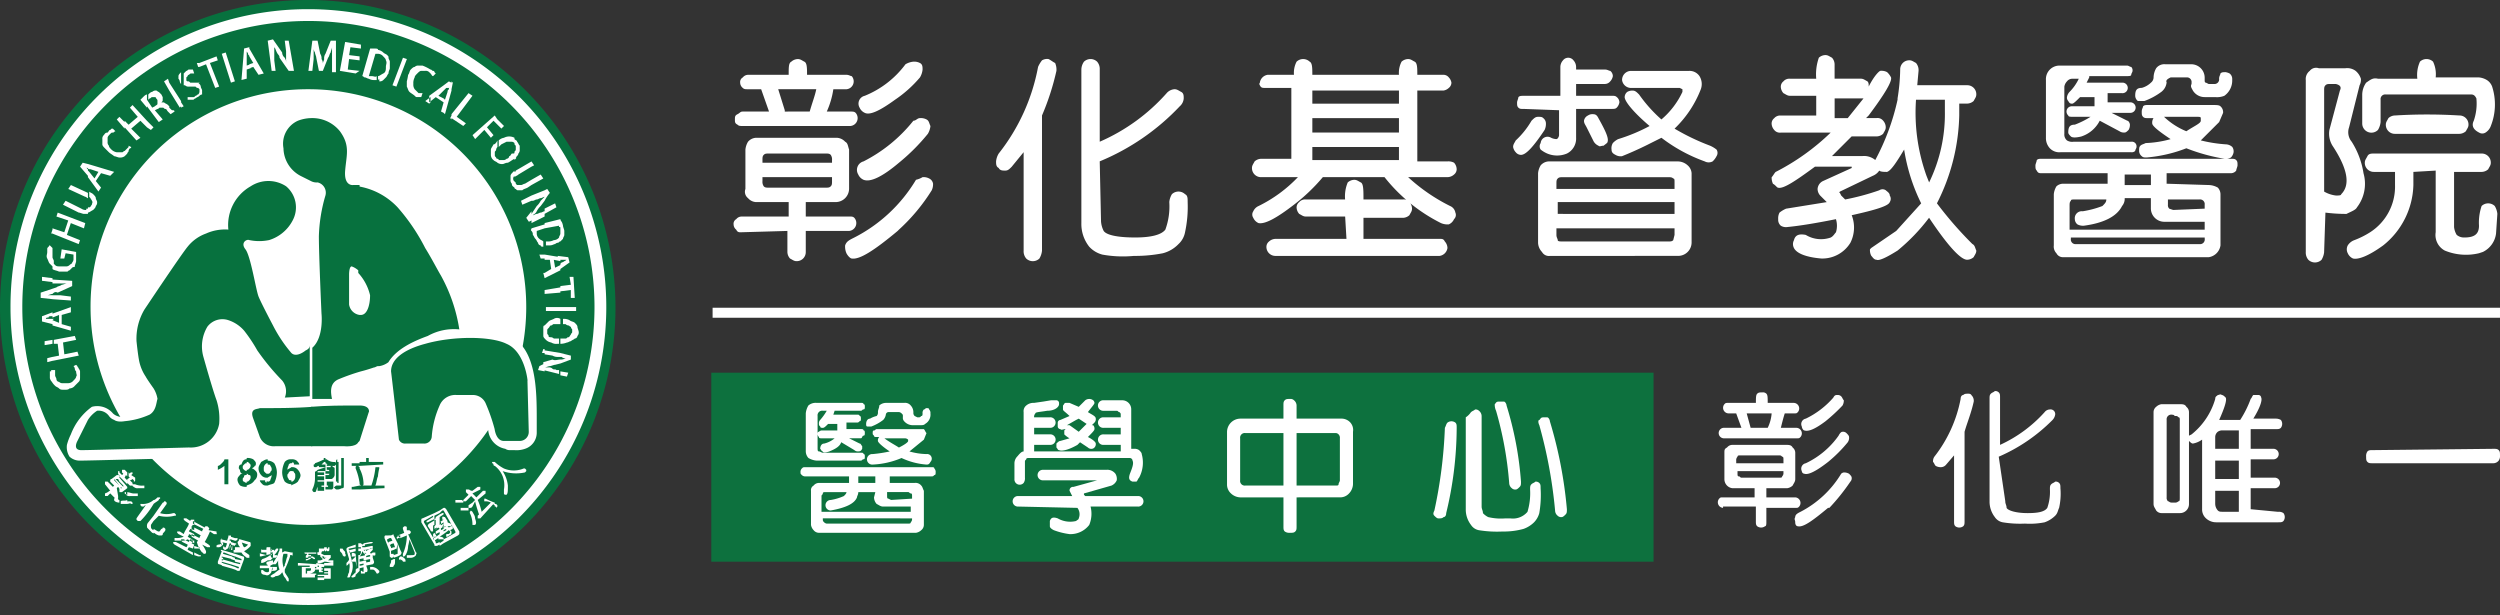 <svg xmlns="http://www.w3.org/2000/svg" width="249.64" height="61.46" viewBox="0 0 249.64 61.46">
  <rect x="0" y="0" width="249.64" height="61.46" fill="#333333" stroke="none"/>
  <g id="组_603" data-name="组 603" transform="translate(-140 -43.788)">
    <g id="组_12" data-name="组 12" transform="translate(140 43.787)">
      <path id="路径_26" data-name="路径 26" d="M30.8,9.6A30.73,30.73,0,1,1,0,40.264,30.732,30.732,0,0,1,30.8,9.6Z" transform="translate(0 -9.6)" fill="#07713e" fill-rule="evenodd"/>
      <path id="路径_27" data-name="路径 27" d="M30.547,10.3A29.747,29.747,0,1,1,.8,40.047,29.7,29.7,0,0,1,30.547,10.3Z" transform="translate(0.248 -9.383)" fill="#fff" fill-rule="evenodd"/>
      <path id="路径_28" data-name="路径 28" d="M30.268,11.2A28.568,28.568,0,1,1,1.7,39.768,28.551,28.551,0,0,1,30.268,11.2Z" transform="translate(0.528 -9.103)" fill="#07713e" fill-rule="evenodd"/>
      <path id="路径_29" data-name="路径 29" d="M28.653,16.4A21.753,21.753,0,1,1,6.9,38.153,21.7,21.7,0,0,1,28.653,16.4Z" transform="translate(2.142 -7.489)" fill="#fff" fill-rule="evenodd"/>
      <path id="路径_30" data-name="路径 30" d="M49.262,51.946v-11.4c2.752,1.179,2.752,5.5,2.752,8.387v1.31h0a1.693,1.693,0,0,1-1.179,1.573,2.555,2.555,0,0,1-1.048.131Zm0-11.4Zm0,0Zm0,0h0v11.4h0v-11.4Zm0,0ZM39.041,50.766h0V27.571c.786.917,1.573,1.966,2.228,2.883a32.265,32.265,0,0,1,3.8,8.256,6.092,6.092,0,0,0,.393,1.179,10.29,10.29,0,0,1,3.931.655h0v11.4a.788.788,0,0,1-.524-.131,2.088,2.088,0,0,1-1.7-1.835h0a17.106,17.106,0,0,0-.917-2.49h0c0-.131-.131-.131-.262-.262a2.469,2.469,0,0,0-1.048-.262,4.656,4.656,0,0,0-1.31.262,1.308,1.308,0,0,0-.655.524h0a8.143,8.143,0,0,0-.393,1.31,8.556,8.556,0,0,0-.262,1.441c-.131.655-.655,1.048-1.441,1.31-.262,0-.524.131-.786.131H39.041V50.766ZM49.262,40.545ZM39.041,50.766v1.31c-.786-.131-1.441-.524-1.441-1.048V50.9s-.786-5.9-.917-6.814c0-.131-.393,0-.524,0,0,0-2.883.917-3.931,1.31-.262.131-.262.655-.262.917V46.7h1.441a6.405,6.405,0,0,1,1.7.131,1.046,1.046,0,0,1,.655,1.573h0a8.352,8.352,0,0,0-.262.917c-.393,1.573-.786,3.145-3.014,3.014H25.543a2.76,2.76,0,0,1-1.7-.655V47.1h.393c.655,0,1.441,0,1.7-.393h0a5.675,5.675,0,0,0,.131-.655h0a.481.481,0,0,0-.131-.393,20.636,20.636,0,0,1-1.966-2.49l-.131-.131V32.289a21.372,21.372,0,0,1,.917,3.669c.786,2.1,1.573,4.456,2.883,5.635.262.262,1.179-.393,1.441-1.179.786-1.835,0-5.373,0-7.6a30.527,30.527,0,0,1,.524-6.683h0v-.262h0a4.572,4.572,0,0,1-3.014-1.835,4.455,4.455,0,0,1-.917-1.966,3.294,3.294,0,0,1,.262-1.966,3.279,3.279,0,0,1,1.7-1.835h0A4.526,4.526,0,0,1,29.867,18a3.755,3.755,0,0,1,3.145,1.966c.524,1.179.262,2.752.262,4.062,0,.524-.131.655-.131.655h.131a8.568,8.568,0,0,1,5.5,2.752l.262,23.326ZM24.1,31.9a4.055,4.055,0,0,0,3.014-1.048,4.1,4.1,0,0,0,1.179-1.441,4.266,4.266,0,0,0,.524-1.835,2.577,2.577,0,0,0-1.441-2.49h0A4.177,4.177,0,0,0,25.15,24.3a2.555,2.555,0,0,0-1.048.131V31.9Zm0-7.47V31.9h-.262c.131.131.131.262.262.524V43.166c-1.048-1.441-2.1-3.014-3.145-3.276h0c-.655-.262-1.31.393-1.31.393h0a3.206,3.206,0,0,0-.262,2.359,9.027,9.027,0,0,1,.393,1.048,16.022,16.022,0,0,1,1.179,5.635c0,1.966-1.048,3.407-3.669,3.407-.393,0-9.959.262-10.877.262A1.488,1.488,0,0,1,5.362,52.6,1.762,1.762,0,0,1,5.1,51.421h0a5.394,5.394,0,0,1,.393-1.048,6.052,6.052,0,0,1,2.1-2.752,2.05,2.05,0,0,1,2.1.655c.655.655,2.228.393,3.014-.262,1.048-.917-.131-2.1-.393-3.014-.917-2.359-1.835-4.98-.262-7.338h0c.131-.131.262-.262.262-.393,2.752-3.538,3.276-6.683,6.159-7.6a5.131,5.131,0,0,1,1.7-.393,7.059,7.059,0,0,1,1.048-2.752,3.334,3.334,0,0,1,1.573-1.441,11.519,11.519,0,0,1,1.31-.655Zm0,22.671a1.259,1.259,0,0,0-1.179.786h0a2.555,2.555,0,0,0-.131,1.048,4.051,4.051,0,0,0,.262,1.048,2.913,2.913,0,0,0,1.048,1.7V47.1Z" transform="translate(1.583 -6.997)" fill="#fff"/>
      <g id="组_10" data-name="组 10" transform="translate(7.583 11.794)">
        <g id="组_8" data-name="组 8" transform="translate(17.601 28.699)">
          <path id="路径_31" data-name="路径 31" d="M19.326,41.779l.655,1.835a1.5,1.5,0,0,0,1.573.917h3.669V40.6c-1.7.131-3.538.131-5.242.131C19.719,40.862,18.932,40.731,19.326,41.779Z" transform="translate(-19.218 -40.469)" fill="#07713e"/>
          <path id="路径_32" data-name="路径 32" d="M28.549,40.5h-.131c-1.573,0-3.145,0-4.718.131v3.931h3.276s1.179.131,1.441-.393h0l.131-.131.917-2.883c0,.131.262-.655-.917-.655Z" transform="translate(-17.826 -40.5)" fill="#07713e"/>
        </g>
        <path id="路径_33" data-name="路径 33" d="M27.3,43.4Z" transform="translate(0.893 -10.901)" fill="#07713e"/>
        <g id="组_9" data-name="组 9">
          <path id="路径_34" data-name="路径 34" d="M28.737,40.3s-.917.786-1.441.262a13.912,13.912,0,0,1-1.835-2.752s-1.179-2.228-1.441-2.883-.786-4.062-1.31-4.718.131-1.048.393-.917a4.855,4.855,0,0,0,1.966,0,3.956,3.956,0,0,0,2.359-1.966,2.746,2.746,0,0,0-.655-3.407,3.23,3.23,0,0,0-3.538,0,4.442,4.442,0,0,0-2.228,4.324,4.618,4.618,0,0,0-2.228.393,4.139,4.139,0,0,0-1.835,1.31c-.655.786-4.324,6.29-4.324,6.29a5.706,5.706,0,0,0-.786,3.145s.131,1.31.262,1.966a4.373,4.373,0,0,0,.655,1.573c.131.262.786,1.179.786,1.179a2.872,2.872,0,0,1,.393,1.048c-.131.393-.131,1.179-.786,1.573a7.755,7.755,0,0,1-2.49.655c-.786.131-1.048-.131-1.048-.131a1.023,1.023,0,0,1-.524-.393A1.277,1.277,0,0,0,7.9,46.333a3.028,3.028,0,0,0-.917.917l-1.048,2.1s-.524.917.393.917S17.074,50,17.074,50a2.877,2.877,0,0,0,3.014-2.359,6.09,6.09,0,0,0-.262-2.359c-.393-1.048-1.31-4.324-1.31-4.324a3.829,3.829,0,0,1,.393-3.014,1.876,1.876,0,0,1,2.1-.655,3.548,3.548,0,0,1,1.573,1.048,15.306,15.306,0,0,1,1.31,1.966,23.433,23.433,0,0,0,2.49,3.014,1.682,1.682,0,0,1,.262,1.7l2.49-.131V39.781c0,.262-.131.393-.393.524Z" transform="translate(-5.786 -17.11)" fill="#07713e"/>
          <path id="路径_35" data-name="路径 35" d="M39.166,39.7a16.256,16.256,0,0,0-1.835-5.373c-.393-.655-.917-1.7-1.573-2.752h0a19.526,19.526,0,0,0-2.752-4.062,6.945,6.945,0,0,0-3.931-2.1v8.649h0a4.978,4.978,0,0,1,1.179,2.228c0,.917-.262,1.966-.917,1.966h-.131a1.233,1.233,0,0,1-1.048-1.048V34.194s0-.786.262-.786a1.994,1.994,0,0,1,.786.524h0V25.283h-.655s-.917.131-.786-1.441.524-2.49-.524-3.931a3.537,3.537,0,0,0-2.883-1.31h0a3.877,3.877,0,0,0-1.31.262,2.513,2.513,0,0,0-1.441,2.752,3.18,3.18,0,0,0,1.7,2.752l1.048.524a1.181,1.181,0,0,0,.655.131,1.052,1.052,0,0,1,.786,1.31,15.852,15.852,0,0,0-.655,4.062c0,1.966.262,7.732.262,7.732s.262,2.359-.917,3.407h0v5.111h1.966c-.131-.655-.262-1.573.655-1.966a21.213,21.213,0,0,1,2.228-.786h0c.524-.131.917-.262,1.31-.393.131,0,.262-.131.393-.131h.131a2.019,2.019,0,0,0,.917-.393c.786-1.31,2.49-2.1,3.931-2.621h0a5.347,5.347,0,0,1,3.145-.655Z" transform="translate(-0.883 -18.6)" fill="#07713e"/>
        </g>
        <path id="路径_36" data-name="路径 36" d="M43.429,39.609h0s-.262-2.883-2.1-3.669c-1.573-.786-5.373-.786-8.125,0h0c-1.966.524-3.407,1.441-3.407,2.752h0c.131,1.048.786,6.814.786,6.814a.654.654,0,0,0,.655.393h1.835a.739.739,0,0,0,.786-.655,9.253,9.253,0,0,1,.786-3.145,1.686,1.686,0,0,1,1.7-1.048h1.7a1.4,1.4,0,0,1,1.179.786,18.068,18.068,0,0,1,.917,2.621s.131,1.179.917,1.179h1.573a.9.9,0,0,0,.917-.917l-.131-5.111Z" transform="translate(1.669 -13.4)" fill="#07713e"/>
        <path id="路径_37" data-name="路径 37" d="M23.6,36Z" transform="translate(-0.256 -13.198)" fill="#07713e"/>
        <path id="路径_38" data-name="路径 38" d="M23.6,36Z" transform="translate(-0.256 -13.198)" fill="#07713e"/>
      </g>
      <g id="组_11" data-name="组 11" transform="translate(10.484 46.128)">
        <path id="路径_39" data-name="路径 39" d="M25.953,56.146v-.524c.131.262.262.393.393.655v.262h-.131c-.131-.131-.131-.262-.262-.393Zm0-.786v-.524c.131-.262.131-.524.262-.786v-.262h-.262v-.262l.655.131h.131v.262c0,.131,0,0-.131,0h-.131v.131a9.036,9.036,0,0,1-.524,1.31Zm0-1.835v.262h-.131a2.221,2.221,0,0,0,0,1.31v.131h0a.458.458,0,0,1,.131-.262v1.179c-.131-.131-.131-.262-.262-.524a.721.721,0,0,1-.655.393.481.481,0,0,1-.393.131l-.131-.131h0a1.622,1.622,0,0,1,.393-.262,3.877,3.877,0,0,1,.524-.393,1.943,1.943,0,0,1-.131-.917,1.622,1.622,0,0,1-.262.393h-.262l-.262.131v-.393h.131c.131,0,.131,0,.131.131h0a5.7,5.7,0,0,0,.524-.917h0c0-.131.131-.262.131-.393v-.131h.262v.393l.262-.131Zm-1.31,1.966c.262,0,.393,0,.524-.131V55.1h-.393l-.131.393Zm0-1.31h.524v-.262H24.9a2.262,2.262,0,0,0,.393-.524v-.131h-.131c-.131,0-.131.131-.262.262v-.131h-.393v.262h.262c0,.131-.131.131-.131.262h-.131l.131.262Zm0-.917v.262h-.131v.262h.262v.393l-.131.131-.131.131h.262v.393l-.262.131h0V55.1h.262v.262h-.131a.481.481,0,0,1-.131.393c-.131.131-.262.262-.524.131-.262,0-.393-.131-.393-.262V55.49c0-.131.131-.131.262,0a.481.481,0,0,0,.393.131.128.128,0,0,0,.131-.131v-.262h-.917v-.262h.786a.128.128,0,0,0-.131-.131V54.7a.128.128,0,0,1,.131-.131l.524-.131H24.25c-.393.262-.524.262-.655.262v-.262l.131-.131a2.112,2.112,0,0,0,.917-.524l-1.048.262h-.131v-.262c0-.131,0,0,.131,0l.524.131v-.262h-.524v-.262c0-.131,0,0,.131,0h.393c0-.262,0-.262.131-.262h.262v.393l.131-.262Zm0,2.752Zm-3.669-.655V55.1l.262.131h.131V55.1l-.393-.131V54.7l.524.131V54.7l-.524-.131v-.262l.655.131h0v-.131h0l-.655-.262v-.262l.786.262a.128.128,0,0,1,.131.131v.131L21.5,55.359a.128.128,0,0,1-.131.131h-.131l-.262-.131Zm0-1.7h.655c.131.262.393.393.524.524h.262v-.262c-.131-.131-.393-.262-.524-.393A2.3,2.3,0,0,0,22.546,53v-.262a.128.128,0,0,0-.131-.131l-.917-.262h-.131v.262H21.5l.786.262h0c-.131.131-.262.262-.393.262h0c-.131-.131-.131-.262-.262-.524l-.131-.131h-.131l-.131.131a.812.812,0,0,0,.262.524h-.524v.524Zm0-.786v-.131H21.1v.131Zm0-.393v-.262h.262v.131c-.131.131-.131.131-.262.131Zm0-.262v.262l-.393-.131v-.262l.393.131Zm0,.524V53l-.393-.131v-.262l.393.131Zm0,.655v.262h-.131v-.262Zm0,.393v.262l-.393-.131v-.262l.393.131Zm0,.393v.262l-.393-.131v-.262l.393.131Zm0,.524v.262l-.393-.131v-.262l.393.131Zm0,.393v.262l-.393-.131v-.262l.393.131Zm-.393-1.7h.131V52.87h0l-.131.524Zm0-1.31Zm0-.131h0v.131h0v.262h-.131v.131h.131v.262h-.131l-.131.393c0,.131-.131.131-.262.262-.131,0-.131,0-.262-.131h0v-.131h0c0-.131.131-.131.131,0h.131l.131-.393-.524-.131v-.262l.524.131.131-.393v-.131Zm0,.917h0L20.449,53v.393h0l.131-.524Zm0,.786v.262l-.655-.262h-.131v.131h0l.917.262v.262l-1.048-.262v-.655h0l.917.262Zm0,.917-.917-.262v.262l.917.262v-.262Zm0,.393v.262l-.917-.262V54.7l.917.262ZM19.663,53l.131-.131v-.262h-.262l.131.393Zm0-.655v.262h-.131v-.131c0-.131,0-.131.131-.131-.131-.131,0-.131,0,0Zm0,.393V53a.481.481,0,0,1-.393.131h-.131V53c0-.131,0,0,.131-.131a.574.574,0,0,0,.393-.131Zm0,.393h0v0Zm0,.262v.655h0v.131h.131v.262h-.131V54.7h.131v.262l-.393-.131a.128.128,0,0,1-.131-.131v-.131l.393-1.048c-.131,0-.131-.131,0-.131Zm-2.752.524v-.262l.524.262h.131v.131H17.3l-.393-.131Zm0-.655V53l.393.131h.131v.131h-.524Zm0-.786.262.131a2.634,2.634,0,0,0,.524,1.048.128.128,0,0,1,.131.131h.131a.128.128,0,0,0,.131-.131v-.131a2.865,2.865,0,0,0-.393-.655l.524.262h.262V53l-.131-.131-.393-.262a7.781,7.781,0,0,0,.524-1.048l.393.262h.262c.131,0,0,0,0-.131v-.131l-.786-.131c0-.131.131-.131,0-.262l-.131-.131H18.09a.128.128,0,0,0-.131.131l-1.179-.655v.262l1.048.524a.458.458,0,0,0-.131.262l-1.048-.524v.393l.917.524a.458.458,0,0,0-.131.262l-.786-.393v.262l.655.393-.131.131-.524-.262v.131Zm0-1.835V50.38h0Zm0-.262v.262h0V50.9H16.78l-.131.131.262.131v.262l-.393-.131c0,.131-.131.131-.131.262l.524.262v.262l-.524-.262a.406.406,0,0,1-.131.262l.655.393v.262l-.655-.393a1.181,1.181,0,0,1-.655.131h-.655v-.262h.131a1.662,1.662,0,0,0,.786-.131l-.524-.262-.131-.131v-.131h.262l.393.262c.131-.393.393-.655.524-1.048l-.393-.262-.131-.131v-.131h.262l.393.262a.128.128,0,0,1,.131-.131Zm0,2.49-.262-.131a.406.406,0,0,0,.131-.262l-.131-.131h-.131a.457.457,0,0,0-.131.262l-.524-.262H15.6v.131l.131.131.524.262a.458.458,0,0,1-.131.262l-1.048-.524h-.262v.131l.131.131,1.835,1.048v-.262l-.524-.262a.458.458,0,0,1,.131-.262l.393.131.131-.393ZM12.849,51.69V51.3h0c.262.131.393.262.524.262s.131-.131.262-.262a.128.128,0,0,0,.131-.131H13.9l.131.131v.131c-.131.262-.262.262-.262.393a.128.128,0,0,1-.131.131h-.262c-.393-.131-.393-.262-.524-.262Zm0-1.179v-.524l.917-1.31a.128.128,0,0,0,.131-.131h.131l.131.131v.131l-.655.917a2.221,2.221,0,0,0,1.31,0h.131l.131.131v.131h-.131a3.182,3.182,0,0,1-1.573,0l-.524.524Zm0-1.7c.131-.131.393-.262.524-.393a.128.128,0,0,1,.131-.131v-.131h-.262c-.131.131-.262.262-.393.262v.393Zm-1.966-2.228h0a.128.128,0,0,0,.131-.131v-.131l-.131-.131v.393Zm1.966,1.835v.393h0a8.413,8.413,0,0,1-1.31,1.7h-.262l-.131-.131v-.131c.262-.393.655-.917.917-1.31-.131,0-.131.131-.262.131h-.131l-.131-.131v-.131h.131a1.6,1.6,0,0,0,1.179-.393Zm0,1.573-.524.655a.481.481,0,0,0-.131.393c0,.131,0,.131.131.262l.393.393a.128.128,0,0,1,.131.131v-.393c-.262-.131-.262-.262-.262-.393V50.9l.262-.393v-.524Zm-1.966-1.966v-.262h.393v.262h-.393Zm0-.917v-.262h.131a1.662,1.662,0,0,0,.786.131h.131v.262h-.655a.481.481,0,0,1-.393-.131Zm-.655-.393.262.262h.262V46.71l-.262-.262a.458.458,0,0,0,.262-.131l.131.131h.131v-.262l-.393-.262.131-.131v-.131h-.131a.128.128,0,0,0-.131.131l-.131-.131v.393l.131.131c-.131,0-.131.131-.262.131v.393Zm.655.131V47.1a.128.128,0,0,1-.131-.131v-.131Zm0,.917v.262H10.49a.481.481,0,0,1-.393-.131v-.262c.393,0,.524.131.786.131Zm-.655,1.048v-.262h.393l.131.131v.131h-.131c-.131-.131-.262,0-.393,0Zm0-1.573v0ZM9.7,45.924l-.262-.262v.393l.786.786v-.393h0l-.262-.262h0l.131-.262.131.131v-.393L9.966,45.4H9.7v.262l.131.131-.131.131Zm.524,1.179v.131h0l-.524.393H9.441v-.393H9.7l-.262-.262V46.71l.393.393h0v-.131l-.393-.393v-.393l.786.917Zm0,.524H9.966v.131a.458.458,0,0,0,.262.131v-.262Zm0,.786v.393H9.573v-.262c.131-.131.393,0,.655-.131Zm-.786-2.883H9.31v.262l.131.262v-.524Zm0,.655v.393l-.131-.262H9.048l.393.393v.262l-.524-.655h0v.131l.655.655V47.5h0L9.31,47.1l-.131.131.131.786v.262H9.048l-.524-.524-.262.262H8v-.262c.393-.131.393-.262.524-.262L8,46.841v-.262h.262l.524.524.131-.131-.393-.393v-.131a.128.128,0,0,1,.131-.131l.524-.393h.262v.262Zm0,2.228v.262c-.262,0-.524-.131-.524-.262v-.131l.131-.131h.131c.131.131.131.262.262.262Z" transform="translate(-8 -44.614)" fill="#fff"/>
        <path id="路径_40" data-name="路径 40" d="M42.357,49.256v-.262h.131l.131.131v.131l-.131.131c0-.131,0-.131-.131-.131Zm0-4.062V44.8h0a3.982,3.982,0,0,0,.917.655,2.55,2.55,0,0,0,1.966,0h.131l.131.131v.131l-.131.131a4.122,4.122,0,0,1-2.228-.131,3.224,3.224,0,0,1,.524,1.441h0c0,.524,0,.786-.131.917h-.131a.128.128,0,0,1-.131-.131v-.393h0a2.424,2.424,0,0,0-.917-2.359Zm0-.393v.393a.128.128,0,0,1-.131-.131h0a.128.128,0,0,0-.131-.131V44.8Zm0,4.062v.262a.128.128,0,0,1-.131-.131l-1.31,1.441h-.262v-.262l.131-.131c-.131-.393-.262-.786-.393-1.31l-.262.524v-.393l.262-.262-.262-.262v-.655l.524-.393h.262v.262l-.786.393.393.393.655-.655h.262v.262l-.786.655a6.092,6.092,0,0,1,.393,1.179l.917-.917a.991.991,0,0,0-.524-.131h-.131v-.262h.131a6.39,6.39,0,0,0,.917.393ZM40.129,51.09h.262c.131-.131.131-.262,0-.655,0-.262-.131-.393-.262-.655v1.31Zm0-3.407v.655L40,48.207l-.524.524h-.262V48.6l.524-.524-.262-.262v-.262h.262c.131,0,.131.131.393.131Zm0,1.179v.393L40,49.387h-.262v-.262l.393-.262Zm0,.917v1.179a2.469,2.469,0,0,0-.262-1.048V49.78L40,49.649c-.131,0,0,0,.131.131Zm-.917-.131v-.262h.524v.262h-.524Zm0-.786Zm0-.393Zm0,.262h0v.131h-.786V48.6h.655l.131.131Zm0,.655v.262H38.95v-.262h.262Zm-1.966,3.538,1.441-.786.131-.131v-.262l-1.31-2.228-.131-.131h-.131v.262h0l1.179,2.1v.131h0l-1.179.655v.393Zm0-.917v-.262l.262-.131v-.131l-.262.131v-.262l.262-.131h-.131l-.131.131V51.09h0V50.3h.131l.262.393v.131h0c.262.131.393.131.393.262v.131h-.393l.131.131.262-.131h.131v.262l-.262.131.131.131v.262c-.131.131-.262.131-.393.262h-.131v-.131c0-.131,0-.131.131-.131s.131,0,.262-.131v-.131l-.131-.131-.524.393Zm0-2.621v.262h-.131l-.262.262v-.262l.393-.262Zm0,.917v.524l-.393.262v-.262l.393-.262h-.131l-.262.131v-.262l.262-.131s.131-.131.131,0Zm0,.655-.393.262h0v.786l.393-.262v-.262l-.262.131-.131-.131.262-.131.131-.393Zm0,.786v.262l-.393.262h0a.574.574,0,0,1,.393.131v.131h-.393v-.524l.393-.262Zm0,.917v.262l-.393.262v-.262l.393-.262ZM36.853,50.3l.393-.262h0v-.131h-.131l-.262.131V50.3Zm0-.655v.262l-.524.262v-.262l.524-.262Zm0,.393-.393.262h0v.655h0v.131l-.131.131v.262l.262-.131v.131l-.262.131h0l.393-.262.131.131-.393.262v.262l.524-.262v-.786h0V50.7l-.131.131V50.7l.262-.131V50.3l-.262.131V50.3l.393-.262Zm0,1.966v.524h-.131V52.4h0l-.393.262h0V52.4l.524-.393Zm0,.786v.262l-.262.131H36.46v-.262h.131Zm-.524-2.883v.262h0v.655l-.393.262h0l.393-.262v.262l-.262.131h0l.131-.131v.655h-.131a.128.128,0,0,1-.131-.131l-.262-.393V51.09l.131-.131.655-.393v-.131l-.786.393h-.131V50.7h0L36.2,50.3v-.131l-.917.524h0v.131l1.179,1.966v.393h0c-.131,0-.131,0-.131-.131l-1.31-2.228v-.262a.128.128,0,0,1,.131-.131l1.179-.524Zm0,1.966-.131.131v.262h.393l-.262-.393Zm0,.393h0a.128.128,0,0,0-.131.131v.131h.131V52.27ZM32.921,54.5v-.262h.131q.393.2.393.393v.131h-.262c0-.131-.131-.131-.262-.262Zm0-.393V53.58l.131.262a.406.406,0,0,1-.131.262Zm0-1.7.655-.262a4.625,4.625,0,0,1-.393,1.835v.262h.131l.131-.131a1.894,1.894,0,0,0,.262-.917,5.675,5.675,0,0,0,.131-.655l.524,1.31v.131c0,.131-.131.131-.524.131h-.262v.262h.393a.681.681,0,0,0,.524-.262c0-.131.131-.262,0-.262l-.786-1.835h.131l.131-.131v-.131l-.131-.131h-.262v-.262a.128.128,0,0,0-.131-.131h-.131l-.131.131v.131l.131.393-.655.262.262.262Zm0-.262V52.4h-.262v-.262h.262Zm0,1.441V54.1h0l-.262.131v-.262h0V52.925l.262.655Zm0,.655h0c-.131.131-.131.131-.131.262l.131.131h0v-.393Zm-.262-1.966v.262h0c-.131-.131-.131-.262,0-.262Zm0,.655-.393-.786v.786l.131.393h-.131v.262l.262-.131v.131l.131-.655Zm0,1.048v.262l-.393.131V54.1l.393-.131Zm-.393,1.179V54.5H32.4v.131c0,.262,0,.393-.131.524Zm0-3.014v.786h0l-.524.131v-.262l.393-.131L32,52.4h-.262v-.262H32c.262-.131.262-.131.262,0Zm0,1.179v.262l-.393.131.131.262h.262v.262l-.131.131H32l-.131-.131h0v-.786h0l.393-.131Zm0,1.179v.655h0a.128.128,0,0,1-.131.131h-.262v-.131c0-.131.131-.262.131-.393v-.131l.262-.131Zm-.393-2.359V52.4l-.262.131h0v.131l.131.262L32,52.794v.262h-.131l.131.262V54.1l-.655-1.7V52.27a.128.128,0,0,1,.131-.131Zm-1.7,3.407v-.262a.993.993,0,0,1,.524.262l.131.131v.131l-.131.131h-.131q-.2-.393-.393-.393Zm0-.524v-.655l.131.393c0,.131,0,.131-.131.262Zm0-.917v-.262h.262V54.1a.182.182,0,0,1-.262,0Zm0-.786Zm0-.393Zm0-.131h0a.128.128,0,0,1-.131.131l-.786.131v-.131l.655-.131Zm0,.393h-.131l-.655.131v.262l.786-.131h0v-.262Zm0,.655V54.1h0v.917h0l-.655.131.131.393c0,.131,0,.262-.131.262a.406.406,0,0,0-.262.131v-.393h0V54.89l.655-.131h0V54.5l-.655.131v-.262l.655-.131V54.1h-.131l-.393.131v-.262h.262c-.131,0-.131,0-.262-.131V53.58a.128.128,0,0,1,.131.131h0c.131-.131.262-.131.393-.262h.262v.131l-.262.262c0,.131.131.131.262,0Zm0,1.441h-.262v.262h.262v-.262Zm-.786-2.359v.262h-.262v.131h.262v.262h-.131l.131.131v.262c-.131,0-.131-.131-.262-.262a.993.993,0,0,1-.262.524l.655-.131v.262l-.655.131h0v.262l.655-.131v.262l-.655.131v.131h.131l.524-.131v.655l-.131-.393-.524.131h-.131V54.1h.131a.481.481,0,0,0,.131-.393h-.262v-.262h.262v-.131h-.262v-.262h0v-.131h.262l.131.131.262-.131Zm0,2.752v.262H28.99v-.262h.131c0,.131.131.131.262,0-.131.131,0,.131,0,0Zm-.917.393.393-.393v-.262H28.6l-.131.131v.524Zm0-3.014v.262l-.655.131s-.131,0,0,.131l.262,1.048a1.818,1.818,0,0,1,0,1.179c-.131.262-.131.524-.262.524H27.68s-.131,0,0-.131a1.014,1.014,0,0,1,.131-.393c0-.262.131-.655,0-.917-.131.262-.262.262-.262.262h0V54.89c.131-.131.262-.262.262-.393h0l-.262-.917v-.131l.131-.131.786-.262Zm0,.393-.524.131h-.131v.262h.131l.524-.131v-.262Zm0,.524q-.393-.2-.393,0v.262c0,.131,0,0,.131,0h.262L28.2,54.5l-.131.131v.131h.393l.131.655v.131l-.131-1.573Zm0,1.835-.262.262-.131.131c-.131.131,0,0,0,.131H28.2a.406.406,0,0,0,.262-.131h0v-.393Zm-1.048-1.573h0a.182.182,0,0,0,0-.262v.262Zm0-.393v.393h-.131l-.131-.131c0-.131-.131-.262-.262-.393v-.262h.262c.131.262.262.262.262.393Zm0,1.048v.262h0V54.89Zm-2.1,1.573V56.2h0V56.07h.393v-.131h-.393v-.131h.393v-.131h-.393v-.262h.655v1.048h-.655Zm0-1.31V54.89h.917v.262h-.917Zm0-.393V54.5h0a.406.406,0,0,1,.262-.131h-.262V54.1h.655v.262l-.262.262h.524v.262h-.131c-.262,0-.393-.131-.786-.131Zm0-1.179v-.262h.262v.131h.131v-.131h.131v.131h0c0,.131,0,.262-.131.262h0c-.131,0-.131,0-.131-.131-.131.262-.131.131-.262,0Zm0-.131v.262H25.19a.128.128,0,0,0-.131.131h0a.128.128,0,0,1-.131.131.458.458,0,0,1-.262.131h0v-.262h0a.128.128,0,0,0,.131-.131V53.58h0v-.131h.524Zm0,.655v.131h-.262l.262.262v.262a.788.788,0,0,1-.524.131h-.131v-.262H24.8a.481.481,0,0,0,.393-.131l-.262-.262V54.1h-.262v-.262H24.8l.524.262Zm0,.917v.262h-.262v.131h.131v.131h-.131v.131h.131v.131H24.8v-.262h-.262v-.262H24.8v-.131h-.262V54.89l.786.131Zm0,1.048V56.2h-.655V56.07Zm0,.262v.262h-.655v-.262Zm-1.31-1.966a.458.458,0,0,1,.262.131H24.4v-.131h0c-.131,0-.131-.131-.262-.131H24.01V54.1h-.262v-.131h.786v-.131H23.355v1.179h0V53.973c0-.131,0,0,.131,0h.131c0,.131-.131.131-.131.262v.131h.131c.131,0,.131,0,.131-.131h.262v.131h-.131c-.131,0-.131.131-.262.131s-.131,0-.131.131h.131c.262-.131.393-.131.393-.262Zm.655-.524V54.1h0v-.131c-.131-.131,0-.131,0-.131Zm0,1.179v.262H24.4v.131h.262v.131H24.4v.131a.77.77,0,0,1-.655.262h-.131v-.131c0-.131,0-.131.131-.131s.262,0,.262-.131v-.131h-.524v.524h1.048v.131H24.4v.262h-1.31V55.284h.786v-.131H22.7V54.89h.131l1.835.131Z" transform="translate(-3.436 -44.8)" fill="#fff"/>
      </g>
      <path id="路径_41" data-name="路径 41" d="M54.994,46.147v-.393l.786.131-.131.393-.655-.131Zm0-1.179v-.393a.991.991,0,0,0,.524-.131h0a.481.481,0,0,1-.393-.131h-.131V43.92l1.048.262v.393l-1.048.393Zm0-1.966v-.524h.524c.131,0,.131-.131.262-.131s.131-.131.262-.262c0-.131.131-.131.131-.262v-.262a.458.458,0,0,1-.131-.262c-.131,0-.131-.131-.262-.131a.458.458,0,0,1-.262-.131h-.262v-.524a1.181,1.181,0,0,1,.655.131c.131.131.393.131.524.262s.262.262.262.393.131.393.131.524a.481.481,0,0,1-.131.393.282.282,0,0,1-.262.262c-.131.131-.262.131-.393.262-.131,0-.262.131-.393.131a1.754,1.754,0,0,1-.655.131Zm0-3.276v-.393h1.573v.393Zm0-1.966v-.524l1.048-.131-.131-.786H56.3l.131,2.1h-.393V37.63l-1.048.131Zm0-2.228v-.524l.131-.131a.458.458,0,0,0,.262-.131c.131,0,.131-.131.262-.131h-.917v-.393l1.048.131.131.524-.917.655Zm0-2.752v-.786h0V30.553h0a.458.458,0,0,0,.131.262,1.32,1.32,0,0,1,.131.393c0,.131.131.393.131.524v.393c0,.131-.131.262-.131.393l-.262.262Zm0-2.228v.917c0-.131,0-.131-.131-.131v-.131l-1.441.262v-.524l1.573-.393Zm0,1.441v.786h0c-.131,0-.131.131-.262.131a.458.458,0,0,0-.262.131h0c-.131,0-.262.131-.524.131h-.393v-.393h.131a1.181,1.181,0,0,0,.655-.131.681.681,0,0,0,.524-.262c0-.131.131-.262.131-.393Zm0,2.359v.393l-.655-.131.131.786.524-.262v.524l-1.573.786v-.524l.655-.393-.131-.917h-.524v-.524l1.573.262Zm0,3.014v.524l-1.573.131V37.63l1.573-.262Zm0,1.966v.393H53.552v-.393Zm0,1.179v.524h-.655c-.131,0-.131.131-.262.131s-.131.131-.262.262-.131.131-.131.262v.262c0,.131.131.131.131.262s.131.131.262.131a.458.458,0,0,1,.262.131h.524V43h-.131a.982.982,0,0,1-.655-.131.993.993,0,0,1-.524-.262c-.131-.131-.262-.262-.262-.393V41.43c0-.131,0-.262.131-.262l.393-.393c.131-.131.262-.131.524-.262a.6.6,0,0,1,.655,0Zm0,3.407v.393h-.262a.991.991,0,0,1-.524-.131l-.786-.131v-.393l1.573.262Zm0,.655v.393l-.524.131c-.131,0-.393.131-.524.131s-.393.131-.524.131h.393a.481.481,0,0,1,.393.131c.131.131.262,0,.393.131h.262v.393l-1.573-.393v-.786l.917-.262c.262.131.524,0,.786,0ZM53.421,30.029V29.5h0l1.048-.524.131.393-1.179.655Zm0-1.31V27.67l.262-.131.262.393A4.078,4.078,0,0,0,53.421,28.718Zm0-1.048v1.048l-.393.524a1.809,1.809,0,0,0-.393.524c-.131.262-.262.262-.393.393h0c.131,0,.262-.131.393-.131s.262-.131.393-.131.262-.131.393-.131v.524l-1.31.655v-.917l.524-.786a1.809,1.809,0,0,0,.393-.524l.393-.393h0c-.131,0-.262.131-.393.131s-.262.131-.393.131-.262.131-.393.131h-.131v-.524l1.31-.524Zm0,3.407v.393l-.786.262v.262a.681.681,0,0,0,.262.524c.131.131.262.131.393.262v.524c-.131,0-.262,0-.262-.131a.282.282,0,0,1-.262-.262c-.131-.131-.131-.262-.262-.393s-.131-.262-.262-.393a.481.481,0,0,0-.131-.393c-.131-.131,0-.131,0-.262l1.31-.393Zm0,3.014v.393h-.393l-.131-.393Zm0,1.835v.524h0l-.131-.524Zm0,5.5v0Zm0,2.1v.393h-.262l.131-.393Zm0,1.441v.786l-.655-.131.131-.393.524-.262Zm-1.31-17.822v-.524l.917-.524.262.393-1.179.655Zm0-1.835v-.524h0l.262.393-.262.131Zm0-.524v.524L50.8,26.1c-.131.131-.262.131-.393.262v-.524a.128.128,0,0,0,.131-.131l1.573-.917Zm0,1.835v.524l-.393.262c-.262.131-.393.131-.524.262H50.8c-.131,0-.131,0-.262-.131v-.524l.131.131h.393c.131,0,.262-.131.393-.131l.655-.393Zm0,1.573v.524l-.917.393-.131-.393,1.048-.524Zm0,1.573v.917l-.262.131-.262-.393.524-.655Zm-1.7-5.111V23.87c0-.131.131-.131.131-.262v-.262c0-.131,0-.131-.131-.262h0v-.524c.131.131.262.131.262.262.131.131.131.262.262.393v.393A.481.481,0,0,1,50.8,24c0,.131-.131.262-.262.393.131,0,0,.131-.131.262Zm0-2.228v.524a.458.458,0,0,0-.262-.131h-.524a25164.951,25164.951,0,0,0-.524.262l-.262.262h0V22.69a.993.993,0,0,1,.524-.262,1.114,1.114,0,0,1,1.048,0Zm0,1.441v.655h0c-.262.131-.393.262-.655.393-.262,0-.393.131-.524.131a.788.788,0,0,1-.524-.131v-.393a.128.128,0,0,1,.131.131h.524a.458.458,0,0,0,.262-.131.282.282,0,0,0,.262-.262c.131,0,.131-.131.262-.262.262,0,.262,0,.262-.131Zm0,1.835v.524h0a.406.406,0,0,0-.131.262s0,.262.131.262a.128.128,0,0,0,.131.131v.655a.128.128,0,0,1-.131-.131c-.131-.131-.262-.131-.262-.393a.481.481,0,0,1-.131-.393v-.393c0-.131.131-.262.262-.393l.131-.131Zm-1.7-4.587v-.524l.655.655-.262.262-.393-.393Zm0-.524v.524l-.393-.393-.655.655.655.786-.262.262-.655-.786-.917.917-.262-.393L48.441,20.2l.262.393Zm0,2.1v.655a.458.458,0,0,0-.131.262c0,.131-.131.131-.131.262v.262c0,.131,0,.131.131.262a.128.128,0,0,0,.131.131v.393h0c-.131-.131-.262-.131-.393-.262a.681.681,0,0,1-.262-.524v-.524c0-.131.131-.262.262-.524q.2,0,.393-.393Zm-4.587-2.228V20.07l1.7-2.1.393.262-1.573,2.1.917.655-.262.262-1.179-.786Zm0-2.883v-.786l.131.131-.131.655Zm0-.655v.786l-.655,2.359-.131-.131V18.89h0V18.5l.131.131.262-.786c0-.131,0-.131.131-.262,0-.131,0-.131.131-.262h0l-.131.131h-.262l-.131.131-.131.131v-.524l.524-.393.262.131Zm0,3.276v.393l-.131-.131.131-.262Zm-.786-3.014v.524l-.524.524.524.262v.393l-.786-.524-.655.524v-.655l1.441-1.048Zm0,1.7-.262.917.262.131V18.89Zm-1.31-2.883v-.393c.131,0,.131.131.262.131a.128.128,0,0,1,.131.131l.131.131-.262.262c-.131,0-.131-.131-.262-.262Zm0-.393v.393l-.131-.131a.481.481,0,0,0-.393-.131H41.1c-.131,0-.262.131-.393.262s-.262.262-.262.393a1.181,1.181,0,0,0-.131.655.788.788,0,0,0,.131.524l.393.393h.393l-.131.393H40.71c-.131,0-.131,0-.262-.131s-.393-.262-.524-.393-.131-.262-.262-.524v-.524a5.676,5.676,0,0,0,.131-.655c.131-.131.131-.393.262-.524s.262-.262.393-.262a.481.481,0,0,1,.393-.131h.393a4.363,4.363,0,0,1,.786.393Zm0,2.752-.524.393.393.262.131-.131v-.524Zm-2.359-3.8Zm0,0h0l-1.048,2.752-.393-.131,1.048-2.752.393.131Zm0,2.359h0v0Zm-2.883-.262v-.393h0c.131,0,.262-.131.524-.262s.262-.393.262-.655.131-.393,0-.655c0-.131-.131-.262-.262-.393a.681.681,0,0,0-.524-.262h-.131v-.393h.131a.993.993,0,0,1,.524.262c.131.131.262.131.393.262s.131.131.131.262.131.262.131.393v.655h0c0,.131-.131.262-.131.524-.131.131-.131.262-.262.393l-.262.262a.481.481,0,0,1-.393.131c0-.262,0-.262-.131-.131Zm0-3.014v.393h-.262l-.655,2.228h.262c.262,0,.393.131.524,0v.393h-.262a.991.991,0,0,1-.524-.131c-.131,0-.262-.131-.393-.131s-.131-.131-.262-.131l.786-2.752h.393c.262,0,.393,0,.393.131ZM23.936,15.483V15.09l.393-.131-.393-.655v-.786l1.441,2.49-.524.131-.524-.786-.393.131Zm3.931-2.752h-.393l.131,1.048v.786a.481.481,0,0,0,.131.393h0c-.131-.131-.131-.262-.262-.524a.681.681,0,0,1-.262-.524l-.917-1.31-.524.131.393,3.014h.393L26.426,14.7v-1.31h0c.131.131.131.262.262.524s.262.262.262.524l.917,1.31h.524l-.524-3.014Zm4.718,0h-.524l-.524,1.31a.788.788,0,0,0-.131.524c0,.131-.131.262-.131.524h0a.788.788,0,0,0-.131-.524.788.788,0,0,0-.131-.524l-.262-1.31h-.524l-.393,3.014h.393l.131-1.179V13.386h0a.788.788,0,0,0,.131.524c0,.131.131.393.131.524l.262,1.31h.393l.524-1.31c.131-.131.131-.393.262-.524,0-.131.131-.393.131-.524h0v2.49h.393V12.731Zm2.359,3.014-1.179-.131.131-1.048,1.048.131V14.3L33.9,14.173l.131-.786,1.048.131v-.393L33.5,12.862l-.524,2.883,1.573.262.393-.262ZM23.936,13.517V14.3h0c0-.131-.131-.131-.131-.262s-.131-.131-.131-.262h0v1.441l.393-.131v.393l-.393.131v.917l-.524.131.262-3.145.524-.131v.131Zm-4.98,4.718V17.056a.458.458,0,0,1,.131.262c0,.131.131.262.131.393V18.1a.458.458,0,0,0-.262.131Zm0-2.883.655-.262.917,2.359.393-.131L20,14.959l.786-.262L20.66,14.3l-1.7.655v.393ZM22.1,16.924l.393-.131-.917-2.883-.393.131.917,2.883Zm-3.145-1.966v.393h-.131l-.131-.393Zm0,2.1v1.179h0c-.131.131-.262.131-.393.262-.131,0-.131.131-.262.131h-.524v-.262H18.3c.131,0,.131,0,.262-.131.131,0,.131-.131.262-.131a.458.458,0,0,0,.131-.262V17.58l-.131-.131c-.131,0-.131,0-.262-.131h-.655a.481.481,0,0,1-.393-.131h-.131V16.007h0l.262-.262c.131,0,.131-.131.262-.131H18.3l.131.393H18.17c-.131,0-.131,0-.262.131a.128.128,0,0,0-.131.131l-.131.131v.262a.128.128,0,0,0,.131.131c.131,0,.131,0,.262.131h.917c.262,0-.262,0,0,.131Zm-1.835,2.359V18.89l.262.393-.262.131Zm0-3.538v1.179a.458.458,0,0,1-.131-.262.458.458,0,0,0-.131-.262v-.262c0-.131.131-.262.262-.393Zm0,2.883-1.179-1.835v.786l1.048,1.7.131-.131v-.524Zm-1.179,1.179v-.524l.131.131c.131.131.131.131.262.131a.128.128,0,0,1,.131.131l-.393.262-.131-.131Zm0-3.014v.786l-.524-.917.393-.262.131.393Zm0,2.359-.131-.131c-.131-.131-.262-.131-.393-.262h-.262c.131-.131.131-.131.131-.262v-.262l-.131-.262-.262-.262c-.131,0-.131-.131-.262-.131a.481.481,0,0,0-.393.131c-.131,0-.262.131-.393.262v.524h0l.131-.131c.131,0,.131-.131.262-.131H14.5a.128.128,0,0,1,.131.131c.131.131.131.131.131.262v.262c0,.131-.131.131-.262.262l-.262.131-.524-.786v.655l1.179,1.573.393-.262-.786-.917.262-.131c.131,0,.131-.131.262-.131h.262c.131,0,.131.131.262.131s.131.131.262.262l.131.131v-.655Zm-2.228,2.1v-.655l.655.655-.262.262-.393-.262Zm0-3.276v.524h0v.786l-.655-.786.131-.131.131-.131c.131-.131.262-.262.393-.262Zm0,2.621-1.441-1.573-.262.262.786.917-.917.786-.393-.393v.655l1.179,1.31.393-.262-.917-.917.917-.786.655.655v-.655Zm-2.228,3.538v-.524l.131-.131.131-.131.131-.131v-.131l.262.131a.128.128,0,0,1-.131.131.458.458,0,0,0-.131.262c0,.131-.131.131-.131.262l-.262.262Zm0-3.407v.655l-.786-.917.262-.262.524.524Zm0,2.883c-.131,0-.131.131-.262.131H10.7a.993.993,0,0,1-.524-.262c-.131-.131-.262-.262-.262-.393a.481.481,0,0,1-.131-.393v-.393c0-.131.131-.262.262-.393s.131-.131.262-.131.131-.131.262-.131l-.262-.262h-.131l-.131.131c-.131,0-.131.131-.262.262-.262,0-.262.131-.393.262a.481.481,0,0,0-.131.393v.524c0,.131.131.262.262.393l.393.393c.131.131.393.262.524.393.131,0,.393.131.524.131a.788.788,0,0,0,.524-.131h0v-.524ZM7.818,29.9v-.524h.131c.131,0,.131-.131.262-.262,0-.131.131-.262,0-.393,0-.131-.131-.131-.131-.262l-.131-.131V27.8c.131.131.262.131.393.262s.262.262.262.393.131.262.131.393a.481.481,0,0,1-.131.393c0,.131-.131.262-.262.393-.262.131-.393.262-.524.262Zm0-3.538V25.7h0l.131.131.524.655.393-.655-.786-.262c-.131,0-.262,0-.262-.131h0v-.393l2.621.786-.393.393-.917-.262-.524.786.524.655-.262.393L7.818,26.36ZM6.376,45.23h0a.406.406,0,0,1,.131.262.406.406,0,0,0,.131.262c0,.262.131.393,0,.524,0,.131-.131.262-.262.393a.681.681,0,0,1-.524.262H5.328a.481.481,0,0,1-.393-.131.282.282,0,0,1-.262-.262c0-.131-.131-.262-.131-.393v-.524H4.148v1.048h0a1.809,1.809,0,0,0,.393.524c.131.131.262.131.393.262s.262.131.524.131.393,0,.524-.131a.681.681,0,0,0,.524-.262L6.9,46.8c.131-.131.131-.262.131-.524v-.524a.458.458,0,0,0-.131-.262c0-.131-.131-.131-.131-.262L6.638,45.1l-.262.131ZM7.818,25.049v.393c-.131,0-.131,0-.262-.131h0l.131.131.131.131v.655l-.786-.917.262-.393.524.131Zm0,2.883v.524c-.131,0-.131-.131-.262-.131l-1.7-.786.262-.393,1.7.786Zm0,1.573v.524H7.424c-.131,0-.393-.131-.524-.131l-1.573-.786.262-.393,1.573.786a.788.788,0,0,0,.524.131c-.131-.131,0-.131.131-.131Zm-3.538,15.2v-.393l.655-.131L4.8,43H4.41v-.393l2.1-.393.131.393-1.31.262.131,1.179,1.31-.262.131.393-2.621.524Zm0-3.538v-.524l.655.262v-.786l-.655.262v-.393l1.835-.655v.524l-.917.262v.917l.917.262v.393l-1.835-.524Zm0-2.621v-.393h.786l1.048.131v.393l-1.835-.131Zm0-.524V37.5l.393-.131c.131-.131.393-.131.524-.262.131,0,.393-.131.524-.131H4.279v-.393l1.966.131v.524L4.8,37.892c-.262-.131-.393,0-.524.131Zm0-2.49v-.655l.262.262c.131.131.262.131.524.131H5.59a.481.481,0,0,0,.393-.131c.131-.131.262-.131.262-.262a.481.481,0,0,0,.131-.393v-.393L5.59,33.96l-.131.524H5.066l.131-.917,1.441.262v.917c0,.131-.131.393-.131.524s-.131,0-.262.131l-.262.262c-.131,0-.131.131-.262.131H4.935c-.262-.131-.524-.131-.655-.262Zm0-2.1Zm0-1.441V31.47l1.179.393.393-1.179-1.179-.393L4.8,29.9l2.752,1.048-.131.524-1.31-.524-.393,1.179,1.31.524-.131.393L4.279,31.995Zm0,13.76H4.017v.655c0,.131.131.262.131.393l.131-1.048Zm0-14.153v.393H4.148l.131-.393Zm0,1.835h0v.917c0,.131.131.262.131.393h0V35.4l-.393-.393c-.131-.131-.131-.262-.262-.524s0-.393,0-.655v-.262c0-.131,0-.131.131-.262s0-.131.131-.131l.262.262Zm0,3.014v.393l-1.048-.131v-.393l1.048.131Zm0,1.048v.524c-.131,0-.393.131-.524.131h.524v.393L3.1,38.416v-.524L4.279,37.5Zm0,2.359v.393H4.148c-.131,0-.262,0-.262.131-.131,0-.262,0-.262.131H4.41l-.131.131v.393l-1.048-.262V40.25l1.048-.393Zm0,2.752V43l-.786.131V42.74l.786-.131Zm0,1.7v.393l-.524.131v-.393l.524-.131Z" transform="translate(0.962 -8.669)" fill="#fff"/>
      <path id="路径_42" data-name="路径 42" d="M30.753,47.645v-.393h1.179a8,8,0,0,0,.393-1.7c0-.131,0-.131.131-.131h.262v.131a4.634,4.634,0,0,0-.131.786c-.131.262-.131.655-.262.917h.917v.262h-.131l-2.359.131Zm0-.524h0c.131.131.131.131.262.131a.128.128,0,0,0,.131-.131V46.99a3.417,3.417,0,0,0-.393-1.441h0v1.573Zm0-1.835v-.393h.655V44.5h.262v.393h1.441v.262h-.131l-2.228.131Zm0-.393v.393h-.786v-.262h.786Zm0,.524V46.99a5.908,5.908,0,0,0-.393-1.441v-.131a.128.128,0,0,1,.131-.131c.131,0,.131,0,.262.131Zm0,1.835v.393h-.786v-.262H30.1l.655-.131Zm-2.228.393v-.393h.393V44.5h.262v2.752c0,.131,0,.262-.131.262s-.262.131-.524.131Zm0-.655h.131v-2.1h-.131v2.1Zm0-2.359v2.228h-.131v-1.7l-.131.131H27.87v.131h-.524v-.262h.262c-.131,0-.131-.131-.262-.131h0v-.393h.131a1.108,1.108,0,0,0,.786.262.128.128,0,0,1,.131.131h0v-.131c0-.262.131-.262.131-.262Zm0,2.621v.393c-.131,0-.131,0-.262-.131s0-.131,0-.131c.131-.131.131-.131.262-.131Zm-1.179.393H28l.131-.131v-.655h-.655v.393h.131v.131h-.262v.262Zm0-1.048h.524c.131,0,.131,0,.262-.131a.458.458,0,0,0,.131-.262v-.655a.128.128,0,0,0-.131-.131L28,45.286h-.524v.393h.131a.128.128,0,0,1,.131.131h-.393v.262h.393a.128.128,0,0,1-.131.131h-.262V46.6Zm0-2.1v.393h-.131a4536057345670.506,4536057345670.506,0,0,1-.262.262h.524v.262H26.69v-.131a.458.458,0,0,0-.262.131H26.3a.128.128,0,0,1-.131-.131v-.131a.128.128,0,0,0,.131-.131,6.389,6.389,0,0,0,.917-.393c-.131-.131,0-.131.131-.131Zm0,.917v.393H26.69c-.131,0-.131,0-.131.131h.655V46.2h-.655v.131h.655v.393h-.655v.131h.655v.393h-.262v.131h.262v.393h-.655v-.393c-.131.262-.131.524-.262.524h-.131c-.131-.131-.131-.131-.131-.262A2.469,2.469,0,0,0,26.3,46.6v-.655a.128.128,0,0,1,.131-.131l.131-.131.786-.262Zm-3.407,1.835v-.393h0c.131,0,.131,0,.262-.131a.574.574,0,0,0,.131-.393c0-.262,0-.262-.131-.393,0-.131-.131-.131-.262-.131v-.393h.131a.681.681,0,0,1,.524.262.993.993,0,0,1,.262.524c0,.262-.131.393-.262.655-.262.262-.524.262-.655.393Zm0-2.228v-.393h0a.788.788,0,0,1,.524.131c.131.131.262.262.262.393H24.2c0-.131,0-.131-.131-.262a.128.128,0,0,1-.131.131Zm0-.393v.393c-.131,0-.131,0-.262.131,0,.131-.131.262-.131.524.131-.131.262-.131.393-.262v.393h0c-.131,0-.131,0-.262.131,0,.131-.131.131-.131.262a.481.481,0,0,0,.131.393c0,.131.131.131.262.131v.393h0a1,1,0,0,1-.655-.262,1.894,1.894,0,0,1-.262-.917,2.469,2.469,0,0,1,.262-1.048.77.77,0,0,1,.655-.262ZM21.58,47.252v-.393c.131,0,.131,0,.262-.131,0-.131.131-.262.131-.524-.131.131-.262.131-.393.262v-.393h0c.131,0,.131,0,.262-.131,0-.131.131-.131.131-.262a.481.481,0,0,0-.131-.393c0-.131-.131-.131-.262-.131v-.393a1,1,0,0,1,.655.262,1.894,1.894,0,0,1,.262.917,2.469,2.469,0,0,1-.262,1.048c-.131.131-.393.131-.655.262Zm0-2.621v.393h0c-.131,0-.131,0-.262.131a.574.574,0,0,0-.131.393c0,.262,0,.262.131.393s.131.131.262.131v.393h-.131a.681.681,0,0,1-.524-.262,1,1,0,0,1-.262-.655c0-.262.131-.393.262-.655.262-.131.393-.262.655-.262Zm0,2.228v.393h0c-.262,0-.393,0-.524-.131s-.262-.262-.262-.393h.524c0,.131,0,.131.131.262,0-.262.131-.131.131-.131Zm-2.1.393v-.393h0c.131,0,.131,0,.262-.131a.458.458,0,0,0,.131-.262c0-.131,0-.262-.131-.262s-.131-.131-.262-.131h0v-.393c.131,0,.131,0,.262-.131a.458.458,0,0,0,.131-.262c0-.131,0-.131-.131-.262s-.131-.131-.262-.131h0V44.5a1.181,1.181,0,0,1,.655.131c.131.131.262.262.262.393s0,.262-.131.262c0,.131-.131.131-.262.262.131,0,.262.131.393.262a.481.481,0,0,1,.131.393.681.681,0,0,1-.262.524c-.262.393-.524.393-.786.524Zm-1.7-.131h-.524V45.286a2.865,2.865,0,0,1-.655.393v-.393c.131,0,.262-.131.393-.262s.262-.262.262-.393h.393v2.49Zm1.7-2.49v.393c-.131,0-.131,0-.262.131s-.131.131-.131.262,0,.131.131.262a.458.458,0,0,0,.262.131h0V46.2c-.131,0-.262,0-.262.131s-.131.131-.131.262,0,.262.131.262a.458.458,0,0,0,.262.131v.393a1.181,1.181,0,0,1-.655-.131.993.993,0,0,1-.262-.524.481.481,0,0,1,.131-.393c.131-.131.131-.262.393-.262a.282.282,0,0,1-.262-.262.458.458,0,0,0-.131-.262c0-.131,0-.393.262-.393.131-.393.262-.524.524-.524Z" transform="translate(5.153 1.235)" fill="#07713e" fill-rule="evenodd"/>
    </g>
    <g id="组_13" data-name="组 13" transform="translate(213.254 49.291)">
      <path id="路径_43" data-name="路径 43" d="M56.686,31.4c-.262,0-.393,0-.524-.262a.681.681,0,0,1-.262-.524.523.523,0,0,1,.262-.524.681.681,0,0,1,.524-.262H61.4V28.384H58.128a1.133,1.133,0,0,1-.786-.393.81.81,0,0,1-.262-.917V23.142a1.862,1.862,0,0,1,.262-.786,1.133,1.133,0,0,1,.786-.393h7.994a1.19,1.19,0,0,1,.917.393c.262.131.262.393.393.786v3.931a1.344,1.344,0,0,1-1.31,1.31H63.107v1.441h4.324c.262,0,.393,0,.524.131a.789.789,0,0,1-.524,1.31H63.107v2.1a.9.9,0,0,1-.917.917c-.262,0-.393-.131-.655-.262a1,1,0,0,1-.262-.655v-2.1l-4.587.131Zm1.966-14.284h-1.31c-.262,0-.393,0-.524-.131a.681.681,0,0,1-.262-.524.523.523,0,0,1,.262-.524.681.681,0,0,1,.524-.262H61.4c0-.786,0-1.179.262-1.31a1,1,0,0,1,.655-.262c.262,0,.393.131.655.262s.262.655.262,1.31H67.17c.262,0,.393.131.524.131a.789.789,0,0,1-.524,1.31h-1.31a8.386,8.386,0,0,1-.655,2.228h2.359c.262,0,.393,0,.524.131a.789.789,0,0,1-.524,1.31H56.817c-.262,0-.393,0-.524-.131-.262-.131-.262-.262-.262-.524s0-.393.262-.524.262-.262.524-.262h2.621l-.786-2.228Zm7.076,7.338V24.19a.788.788,0,0,0-.131-.524c-.131-.131-.262-.131-.524-.131H59.438c-.262,0-.393,0-.524.131s-.131.262-.131.524v.262Zm-6.945,1.441v.393a.788.788,0,0,0,.131.524c.131.131.262.131.524.131h5.635c.262,0,.393,0,.524-.131s.131-.262.131-.524v-.393ZM63.5,19.342c.262-.917.524-1.573.655-2.228h-3.8l.655,2.1v.131Zm11.27,6.552a1.181,1.181,0,0,1,.655.131.7.7,0,0,1,.393.524,1.425,1.425,0,0,1-.131.655,18.668,18.668,0,0,1-3.276,3.931l-.131.131c-2.359,1.966-3.8,2.883-4.587,2.752-.131,0-.393-.262-.524-.524a1.662,1.662,0,0,1-.131-.786c.131-.393.393-.524.917-.786a15.274,15.274,0,0,0,6.159-5.766,2.214,2.214,0,0,0,.655-.262ZM74.508,20a1.181,1.181,0,0,1,.655.131c.262.131.262.393.393.655a1.863,1.863,0,0,1-.262.786,19.841,19.841,0,0,1-2.883,2.883c-1.7,1.441-2.883,1.966-3.538,1.7a1.023,1.023,0,0,1-.524-.524.877.877,0,0,1,.524-1.31,15.1,15.1,0,0,0,4.98-4.062c.262,0,.393-.262.655-.262Zm-.655-5.635a1.181,1.181,0,0,1,.655.131c.262.131.262.393.262.655a1.862,1.862,0,0,1-.262.786,12.2,12.2,0,0,1-2.49,2.228c-1.441,1.048-2.49,1.573-3.014,1.31a1.023,1.023,0,0,1-.524-.524A.8.8,0,0,1,69,17.769a9.51,9.51,0,0,0,4.062-3.145,1.863,1.863,0,0,1,.786-.262Z" transform="translate(-55.9 -13.707)" fill="#fff"/>
      <path id="路径_44" data-name="路径 44" d="M77.473,24.846c-.262.262-.393.393-.655.393s-.524,0-.655-.262c-.262-.131-.262-.393-.262-.655a1.863,1.863,0,0,1,.262-.786,19.8,19.8,0,0,0,3.931-8.649,2.864,2.864,0,0,1,.393-.655.982.982,0,0,1,.655-.131c.262.131.393.262.655.393a1.662,1.662,0,0,1,.131.786,25.473,25.473,0,0,1-1.441,4.456v13.5a1.862,1.862,0,0,1-.262.786.95.95,0,0,1-1.31,0,1.108,1.108,0,0,1-.262-.786V23.4l-1.179,1.441Zm8.911,5.5a2.43,2.43,0,0,0,.262.917c.262.393,1.31.655,3.145.655,1.573,0,2.621-.262,3.014-.786a6.747,6.747,0,0,0,.393-2.752,1.863,1.863,0,0,1,.262-.786.95.95,0,0,1,1.31,0c.262.131.262.393.262.786A12.071,12.071,0,0,1,94.77,31.4a2.127,2.127,0,0,1-.655,1.179,3.3,3.3,0,0,1-1.573.917,14.348,14.348,0,0,1-2.883.262,11.524,11.524,0,0,1-3.145-.131,2.719,2.719,0,0,1-1.31-.786,3.659,3.659,0,0,1-.786-2.359V15.148a1.405,1.405,0,0,1,.262-.786.95.95,0,0,1,1.31,0,1.108,1.108,0,0,1,.262.786v7.207a19.1,19.1,0,0,0,6.683-4.849,1.133,1.133,0,0,1,.786-.393c.262,0,.393.131.655.262s.262.393.262.655a1.133,1.133,0,0,1-.393.786,23.1,23.1,0,0,1-7.994,5.5l.131,6.028Z" transform="translate(-49.691 -13.707)" fill="#fff"/>
      <path id="路径_45" data-name="路径 45" d="M102.476,25.894a18.261,18.261,0,0,1-2.883,2.752c-1.7,1.31-2.883,1.966-3.538,1.835a1.023,1.023,0,0,1-.524-.524.585.585,0,0,1,0-.655,1.023,1.023,0,0,1,.524-.524,13.819,13.819,0,0,0,3.931-2.883H96.317a.9.9,0,0,1-.917-.917c0-.262.131-.393.262-.655a1,1,0,0,1,.655-.262h3.014V16.983H96.71c-.262,0-.393,0-.524-.262s0-.131,0-.262a.927.927,0,0,1,.786-.786h2.621a2.431,2.431,0,0,1,.262-1.31.95.95,0,0,1,1.31,0c.262.131.262.655.262,1.31h8.649a2.431,2.431,0,0,1,.262-1.31,1,1,0,0,1,.655-.262c.262,0,.393.131.655.262s.262.655.262,1.31h2.621a.681.681,0,0,1,.524.262.994.994,0,0,1,.262.524.681.681,0,0,1-.262.524.993.993,0,0,1-.524.262h-2.621v7.076h3.014a1.181,1.181,0,0,1,.655.131,1,1,0,0,1,.262.655.681.681,0,0,1-.262.524,1,1,0,0,1-.655.262h-3.931a18.021,18.021,0,0,0,4.193,2.883.871.871,0,0,1,.524.655.576.576,0,0,1-.131.655,1.023,1.023,0,0,1-.524.524,1.662,1.662,0,0,1-.786-.131,16.758,16.758,0,0,1-5.635-4.587Zm2.228,3.931h-3.931c-.262,0-.393-.131-.655-.262a1,1,0,0,1-.262-.655.681.681,0,0,1,.262-.524.77.77,0,0,1,.655-.262H104.7a3.6,3.6,0,0,1,.262-1.7,1,1,0,0,1,.655-.262c.262,0,.393.131.655.262s.262.786.262,1.7h3.931a.721.721,0,0,1,.655.262,1,1,0,0,1,.262.655c0,.262-.131.393-.262.655a1,1,0,0,1-.655.262h-3.931v2.1h7.6c.262,0,.393,0,.524.262a1,1,0,0,1,.262.655.927.927,0,0,1-.786.786H97.759a.9.9,0,0,1-.917-.917.681.681,0,0,1,.262-.524,1,1,0,0,1,.655-.262h7.076l-.131-2.228Zm5.373-11.27v-1.31h-8.649v1.31Zm0,2.883V20h-8.649v1.441Zm0,2.752V22.88h-8.649v1.31Z" transform="translate(-43.637 -13.707)" fill="#fff"/>
      <path id="路径_46" data-name="路径 46" d="M117.79,19.9c.262,0,.393,0,.524.131a.681.681,0,0,1,.262.524,1.425,1.425,0,0,1-.131.655c-1.048,1.573-1.835,2.49-2.359,2.49a.681.681,0,0,1-.524-.262.993.993,0,0,1-.262-.524c0-.262.131-.393.262-.655a8.433,8.433,0,0,0,1.573-1.966c.262-.262.393-.393.655-.393Zm-1.441-.786c-.262,0-.393,0-.524-.131s-.131-.262-.131-.524c0-.131.131-.393.131-.524.131-.131.262-.131.524-.131h3.669V14.917a1,1,0,0,1,.262-.655.655.655,0,0,1,1.048,0,1,1,0,0,1,.262.655v.262h2.883c.262,0,.393.131.524.131a.681.681,0,0,1,.262.524.993.993,0,0,1-.262.524.681.681,0,0,1-.524.262H121.59V17.8h3.538c.262,0,.393,0,.524.131a.681.681,0,0,1,.262.524.994.994,0,0,1-.262.524c-.131.131-.262.131-.524.131H121.59v2.883a1.668,1.668,0,0,1-.917,1.573,2.533,2.533,0,0,1-1.966,0,2.865,2.865,0,0,1-.655-.393.585.585,0,0,1,0-.655.686.686,0,0,1,1.048-.524,1.306,1.306,0,0,0,.524.131c.131,0,.262-.262.262-.393v-2.49l-3.538-.131Zm2.621,14.677a.792.792,0,0,1-.786-.393,1.416,1.416,0,0,1-.393-.917V25.532a1.863,1.863,0,0,1,.262-.786,1.133,1.133,0,0,1,.786-.393h12.842a1.488,1.488,0,0,1,1.048.393,1.133,1.133,0,0,1,.393.786v6.945a1.344,1.344,0,0,1-1.31,1.31Zm12.449-6.814v-.524c0-.262,0-.393-.131-.393-.131-.131-.262-.131-.524-.131H120.28c-.262,0-.393,0-.524.131s-.131.262-.131.524V27.1h11.794Zm0,2.621V28.415H119.756v1.179Zm-11.794,1.441v.655c0,.262.131.393.131.524s.262.131.524.131h10.484c.262,0,.393,0,.524-.131l.131-.524v-.655Zm2.752-10.746a.7.7,0,0,1,.393-.524.788.788,0,0,1,.524-.131c.262,0,.393.131.524.393.655,1.179,1.048,1.966.917,2.359,0,.131-.262.262-.393.393-.262,0-.393.131-.524,0a1.023,1.023,0,0,1-.524-.524l-.655-1.31c-.131-.262-.262-.393-.262-.655Zm6.421,2.359c-1.048.524-1.966.917-2.621,1.179a.982.982,0,0,1-.655-.131c-.262-.131-.393-.262-.393-.524a.982.982,0,0,1,.131-.655,1.809,1.809,0,0,1,.524-.393,17.459,17.459,0,0,0,3.145-1.31c-1.7-1.441-2.49-2.49-2.49-2.883a.681.681,0,0,1,.262-.524.991.991,0,0,1,.524-.131c.262,0,.393.131.655.393a14.182,14.182,0,0,0,2.228,2.49,8.114,8.114,0,0,0,2.1-2.752v-.262l-.262-.131h-4.849a.909.909,0,0,1-.917-.786.9.9,0,0,1,.917-.917h5.766a1.192,1.192,0,0,1,1.048.524,1.5,1.5,0,0,1,.131,1.31,10.9,10.9,0,0,1-2.621,3.931,22.2,22.2,0,0,0,3.538,1.7,2.865,2.865,0,0,1,.655.393.6.6,0,0,1,0,.655,1.809,1.809,0,0,1-.393.524.835.835,0,0,1-.786,0,16.014,16.014,0,0,1-4.324-2.359l-1.31.655Z" transform="translate(-37.46 -13.738)" fill="#fff"/>
      <path id="路径_47" data-name="路径 47" d="M146.532,25.463c-.262,0-.655,0-.786-.131a1.418,1.418,0,0,1-.655.524l-3.276,1.573s-.131.131,0,.131l.131.262.393.393a23.956,23.956,0,0,0,3.407-.917.585.585,0,0,1,.655,0c.131.131.393.262.393.524a.6.6,0,0,1,0,.655c-.131.393-1.441.786-3.8,1.31a3.369,3.369,0,0,1-.131,2.752,3.288,3.288,0,0,1-2.883,1.573c-1.573-.131-2.49-.524-2.752-1.048a.835.835,0,0,1,0-.786c.131-.524.524-.655,1.179-.524a2.925,2.925,0,0,0,2.49.262c.262-.131.393-.393.524-.524a2.233,2.233,0,0,0,0-1.31c-1.966.393-3.538.655-4.849.786a.982.982,0,0,1-.655-.131.77.77,0,0,1-.262-.655,1.181,1.181,0,0,1,.131-.655,2.864,2.864,0,0,1,.655-.393l4.062-.655-.655-.655a1,1,0,0,1-.262-.655.948.948,0,0,1,.524-.786l2.883-1.31v-.131h-3.669c-1.966,1.441-3.145,2.228-3.669,2.1-.131,0-.262-.262-.524-.393a1.425,1.425,0,0,1-.131-.655c.131-.131.262-.393.393-.524a22.811,22.811,0,0,0,5.5-3.931h-4.98a.721.721,0,0,1-.655-.262,1,1,0,0,1-.262-.655.681.681,0,0,1,.262-.524.77.77,0,0,1,.655-.262h3.538V17.862h-2.621c-.262,0-.393-.131-.655-.262a1,1,0,0,1-.262-.655.681.681,0,0,1,.262-.524.77.77,0,0,1,.655-.262h2.621a5.031,5.031,0,0,1,.262-2.1,1,1,0,0,1,.655-.262c.262,0,.393.131.655.262a1,1,0,0,1,.262.655v1.441h2.621c.262,0,.393.131.655.262.131.131.131.262.131.524.524-1.048,1.048-1.573,1.179-1.573a1.181,1.181,0,0,1,.655.131,1.809,1.809,0,0,1,.393.524c.131.393-.655,1.7-2.228,3.8l-.262.262h1.048a.721.721,0,0,1,.655.262,1,1,0,0,1,.262.655c0,.262-.131.393-.262.655a1,1,0,0,1-.655.262h-2.49l-1.048,1.048-.917.917h3.014a1.739,1.739,0,0,1,1.31.393h0a23.143,23.143,0,0,0,2.228-6.028v-.131a19.627,19.627,0,0,0,.262-2.883.9.9,0,0,1,.917-.917c.262,0,.393.131.655.262a1.108,1.108,0,0,1,.262.786l-.131,1.441h4.98a.9.9,0,0,1,.917.917c0,.262-.131.393-.262.655a1,1,0,0,1-.655.262h-.786v1.179a20.262,20.262,0,0,1-2.228,8.78,37.452,37.452,0,0,0,3.538,4.062c.262.131.262.393.393.655,0,.262-.131.393-.262.655a1,1,0,0,1-.655.262c-.655,0-1.966-1.441-3.8-4.193a18.933,18.933,0,0,1-3.145,3.276c-1.048.655-1.835,1.048-2.1.917-.262,0-.393-.262-.524-.393a1.181,1.181,0,0,1-.131-.655l.131-.131,2.49-1.7,2.49-2.752a18.513,18.513,0,0,1-1.7-5.373c-.786,1.31-1.31,2.1-1.7,2.228Zm-2.359-7.338H141.29V20.09h1.31l.524-.655,1.048-1.31Zm6.552,8.387h0a15.6,15.6,0,0,0,1.573-7.076V18.256h-2.883a18.706,18.706,0,0,0,1.048,7.6Z" transform="translate(-31.344 -13.8)" fill="#fff"/>
      <path id="路径_48" data-name="路径 48" d="M172.4,26.556a1.894,1.894,0,0,1,.917.262,1,1,0,0,1,.262.655v5.111a1.39,1.39,0,0,1-1.179,1.179H157.852a.721.721,0,0,1-.655-.393.963.963,0,0,1-.262-.786V27.473a1.863,1.863,0,0,1,.262-.786,1,1,0,0,1,.655-.262h4.456V25.377h-6.552c-.262,0-.393,0-.524-.262-.131-.131-.131-.262-.131-.524,0-.131.131-.393.131-.524.131-.131.262-.131.524-.131h18.87c.262,0,.393,0,.524.131s.131.262.131.524c0,.131-.131.393-.131.524a.681.681,0,0,1-.524.262H168.2v1.048l4.193.131Zm-12.711-4.849c-.524.131-.917.131-1.048,0s-.262-.262-.262-.393c0-.524.131-.786.655-.786a8.616,8.616,0,0,0,1.573-.786h-1.835c-.131,0-.393,0-.393-.131a.526.526,0,0,1,.393-.917H161v-.917h-1.441c-.393.393-.655.655-.786.655s-.262,0-.393-.262a.481.481,0,0,1-.131-.393.993.993,0,0,1,.262-.524,4.707,4.707,0,0,0,.917-1.31h-.655a.681.681,0,0,0-.524.262.993.993,0,0,0-.262.524v4.718a.77.77,0,0,0,.262.655.982.982,0,0,0,.655.131h5.766a.463.463,0,0,1,.524.524c0,.131-.131.262-.131.393a.481.481,0,0,1-.393.131H157.59a1.29,1.29,0,0,1-1.048-.393,1.488,1.488,0,0,1-.393-1.048V16.073a1.353,1.353,0,0,1,1.441-1.441h6.683c.131,0,.262.131.393.131a.481.481,0,0,1,.131.393c0,.131-.131.262-.131.393s-.262.131-.393.131h-3.8v.131l-.262.524h3.538a.526.526,0,1,1,0,1.048h-1.441V18.3h2.228a.526.526,0,1,1,0,1.048H162.7l1.573.786c.131,0,.262.262.262.393a.991.991,0,0,1-.131.524c-.131.131-.262.262-.393.262a.788.788,0,0,1-.524-.131l-1.966-1.048a3.157,3.157,0,0,1-1.835,1.573Zm6.945,6.159h-2.621a1.108,1.108,0,0,1-.262.786c-.524,1.048-1.835,1.7-3.8,1.966a1.181,1.181,0,0,1-.655-.131.681.681,0,0,1-.262-.524.7.7,0,0,1,.786-.786,9.886,9.886,0,0,0,1.966-.524c.262-.262.393-.393.393-.655h-3.145c-.262,0-.393,0-.393.131-.131.131-.131.262-.131.524v2.359H172v-.786h-4.062a1.344,1.344,0,0,1-1.31-1.31V27.867ZM158.638,31.8v.131a.463.463,0,0,0,.524.524h12.318a.463.463,0,0,0,.524-.524V31.8Zm7.994-6.29h-2.621v1.048h2.621Zm1.573-9.173V16.2a1.353,1.353,0,0,1-.524,1.048,6.611,6.611,0,0,1-1.7.917h-.655a.681.681,0,0,1-.262-.524c0-.524.131-.786.655-.786a2.112,2.112,0,0,0,.917-.524.681.681,0,0,0,.262-.524h0a1.894,1.894,0,0,1,.262-.917,1.02,1.02,0,0,1,.917-.393h2.621A1.344,1.344,0,0,1,172,15.81v.262c0,.131,0,.262.131.262l.262.131h.524a.463.463,0,0,0,.524-.524h0c0-.262.131-.393.131-.524.131-.131.262-.131.524-.131a1.32,1.32,0,0,1,.393.131.681.681,0,0,1,.262.524v.131a1.868,1.868,0,0,1-.786,1.573,1.943,1.943,0,0,1-.917.131H172a1.376,1.376,0,0,1-1.179-.655c-.131-.262-.262-.393-.131-.655v-.131a.463.463,0,0,0-.524-.524H168.6c-.262.131-.524.262-.393.524Zm-1.966,7.47c-.262,0-.393,0-.524-.131a.681.681,0,0,1-.262-.524c0-.262,0-.393.131-.524s.262-.131.524-.262a10.583,10.583,0,0,0,2.49-.393c-1.179-.786-1.835-1.31-1.835-1.573a.788.788,0,0,1,.131-.524h-.524c-.262,0-.393,0-.524-.131s-.131-.262-.131-.524.131-.393.131-.524c.131-.131.262-.131.524-.131h6.421c.393,0,.655,0,.786.131a.77.77,0,0,1,.262.655l-.393.917L171.612,22.1a14.144,14.144,0,0,0,2.49.393,1,1,0,0,1,.655.262.788.788,0,0,1,.131.524.994.994,0,0,1-.262.524.982.982,0,0,1-.655.131,18.769,18.769,0,0,1-3.8-1.048,14.258,14.258,0,0,1-3.931.917Zm3.931-2.621c.786-.524,1.441-.786,1.441-1.048v-.262c0-.131-.131-.131-.393-.131h-3.276a7.146,7.146,0,0,0,2.228,1.441ZM172,28.915v-.393a.463.463,0,0,0-.524-.524h-3.145v.524a.481.481,0,0,0,.131.393l.393.131L172,28.915Z" transform="translate(-25.104 -13.583)" fill="#fff"/>
      <path id="路径_49" data-name="路径 49" d="M177.535,33.364a1.863,1.863,0,0,1-.262.786.95.95,0,0,1-1.31,0,1.108,1.108,0,0,1-.262-.786V16.2a1.02,1.02,0,0,1,.393-.917.81.81,0,0,1,.917-.262h2.621a1.412,1.412,0,0,1,1.048.262,1.671,1.671,0,0,1,.524.786,1.181,1.181,0,0,1-.131.655l-1.048,4.193h0a1.481,1.481,0,0,0,.262,1.441,8.255,8.255,0,0,1,1.179,3.145,3.855,3.855,0,0,1-.655,3.407c-.131.262-.524.393-1.048.655a16.573,16.573,0,0,1-2.1-.131l-.131,3.931Zm.655-16.774c-.262,0-.393,0-.524.131s-.131.262-.131.524v10.09a3.017,3.017,0,0,0,1.179.393c.262,0,.524,0,.524-.131q1.376-1.376-.786-4.718a2.286,2.286,0,0,1-.393-1.7l1.048-3.931c.131-.262.131-.524-.393-.655Zm8.256,8.78v1.31a7.97,7.97,0,0,1-3.014,6.028c-1.442,1.048-2.49,1.441-3.014,1.31a1.023,1.023,0,0,1-.524-.524.835.835,0,0,1,0-.786,1.308,1.308,0,0,1,.655-.524,8.615,8.615,0,0,0,1.573-.786,5.413,5.413,0,0,0,2.49-4.718V25.37h-2.1a.9.9,0,0,1-.917-.917c0-.262.131-.393.262-.655s.393-.262.655-.262H193.26a.9.9,0,0,1,.917.917c0,.262-.131.393-.262.655a1,1,0,0,1-.655.262h-2.752v5.5a1.863,1.863,0,0,0,.262.786,1.108,1.108,0,0,0,.786.262c1.048,0,1.441-.393,1.441-1.179a5.193,5.193,0,0,1,.262-1.966.95.95,0,0,1,1.31,0,1.862,1.862,0,0,1,.262.786l-.131,1.966a2.366,2.366,0,0,1-1.31,1.835l-.393.131a5.572,5.572,0,0,1-3.407-.262,1.76,1.76,0,0,1-.917-1.835V25.239l-2.228.131Zm.655-11.008a.95.95,0,0,1,1.31,0,2.927,2.927,0,0,1,.262,1.573H193a1.863,1.863,0,0,1,.786.262,1.308,1.308,0,0,1,.524.655,5.825,5.825,0,0,1-.131,3.931,1.308,1.308,0,0,1-.524.655.6.6,0,0,1-.655,0c-.524-.262-.786-.655-.524-1.179a5.253,5.253,0,0,0,.262-2.228c-.131-.262-.262-.393-.524-.393h-8.518a.463.463,0,0,0-.524.524V20.39a1.863,1.863,0,0,1-.262.786.917.917,0,0,1-1.573-.655V17.638a2.114,2.114,0,0,1,.393-1.179c.393-.262.655-.524,1.179-.393h3.931a3.2,3.2,0,0,1,.262-1.7Zm3.931,5.373a.9.9,0,0,1,.917.917c0,.262-.131.393-.262.655a1,1,0,0,1-.655.262h-6.421a.9.9,0,0,1-.917-.917c0-.262.131-.393.262-.655a1,1,0,0,1,.655-.262A52.488,52.488,0,0,1,191.032,19.735Z" transform="translate(-18.709 -13.707)" fill="#fff"/>
    </g>
    <rect id="矩形_6" data-name="矩形 6" width="178.482" height="0.999" transform="translate(211.157 74.518)" fill="#fff"/>
    <g id="组_14" data-name="组 14" transform="translate(311.537 82.839)">
      <path id="路径_50" data-name="路径 50" d="M131.424,51.032a.558.558,0,0,1-.393-.917c.131-.131.131-.131.393-.131h3.145v-.917h-2.228a.909.909,0,0,1-.786-.917V45.528c0-.262,0-.393.262-.524a.681.681,0,0,1,.524-.262h5.373c.262,0,.524,0,.655.262a.681.681,0,0,1,.262.524v2.621c0,.262-.131.393-.262.655a.994.994,0,0,1-.524.262h-2.1v.917h2.883a.558.558,0,0,1,.393.917c-.131.131-.131.131-.393.131h-2.883v1.441c0,.131,0,.393-.131.393a.655.655,0,0,1-.786,0c-.131-.131-.131-.262-.131-.524V50.9h-3.276v.131Zm1.31-9.435h-.786a.558.558,0,0,1-.393-.917c.131-.131.131-.131.393-.131H134.7c0-.524,0-.786.131-.917s.262-.131.524-.131a.481.481,0,0,1,.393.131c.131.131.131.393.131.917H138.5a.558.558,0,0,1,.393.917c-.131.131-.131.131-.393.131h-.917c-.131.393-.262.917-.393,1.441h1.573a.558.558,0,0,1,.393.917c-.131.131-.131.131-.393.131h-7.207a.526.526,0,1,1,0-1.048h1.7l-.524-1.441Zm4.718,4.849v-.262c0-.131,0-.262-.131-.262-.131-.131-.131-.131-.393-.131h-3.8c-.131,0-.262,0-.262.131a.481.481,0,0,0-.131.393v.262h4.718v-.131Zm-4.587.917v.262c0,.131,0,.262.131.262s.131.131.262.131h3.8c.131,0,.262,0,.262-.131a.458.458,0,0,0,.131-.262v-.262Zm3.014-4.324a3.977,3.977,0,0,0,.393-1.441h-2.49l.393,1.441h1.7Zm7.6,4.456a.991.991,0,0,1,.524.131c.131.131.262.262.262.393a.481.481,0,0,1-.131.393,20.42,20.42,0,0,1-2.1,2.621h-.131c-1.573,1.31-2.49,1.966-3.014,1.835-.131,0-.262-.131-.262-.393s-.131-.262,0-.524c0-.262.262-.393.524-.524a10.217,10.217,0,0,0,4.062-3.8.458.458,0,0,1,.262-.131Zm-.131-4.062a.481.481,0,0,1,.393.131c.131.131.262.262.262.393a.788.788,0,0,1-.131.524,13.9,13.9,0,0,1-1.966,1.966q-1.769,1.376-2.359,1.179a.282.282,0,0,1-.262-.262.549.549,0,0,1,.393-.786,8.4,8.4,0,0,0,3.276-2.752q.2-.393.393-.393Zm-.524-3.669a.481.481,0,0,1,.393.131c.131.131.131.262.262.393a.991.991,0,0,1-.131.524,17.156,17.156,0,0,1-1.7,1.573c-1.048.786-1.7,1.048-2.1.917-.131,0-.262-.262-.262-.393a.549.549,0,0,1,.393-.786,8.549,8.549,0,0,0,2.752-2.1c.131-.262.262-.262.393-.262Z" transform="translate(-130.9 -39.369)" fill="#fff"/>
      <path id="路径_51" data-name="路径 51" d="M148.61,46.738a.681.681,0,0,1-.524.262.991.991,0,0,1-.524-.131c-.131-.131-.131-.262-.262-.393a.788.788,0,0,1,.131-.524,13.429,13.429,0,0,0,2.621-5.766c0-.262.131-.393.262-.393.131-.131.262-.131.524-.131s.262.131.393.262a.788.788,0,0,1,.131.524c-.262,1.179-.655,2.1-.917,3.014v8.911c0,.262,0,.393-.131.524a.655.655,0,0,1-.786,0c-.131-.131-.131-.262-.131-.524V45.821l-.786.917Zm5.9,3.669c0,.262.131.393.131.655.131.262.917.524,2.1.524,1.048,0,1.7-.131,1.966-.524a4.86,4.86,0,0,0,.262-1.835c0-.262,0-.393.131-.524s.262-.131.393-.262a.481.481,0,0,1,.393.131c.131.131.131.262.131.524a6.491,6.491,0,0,1-.131,1.966c-.131.262-.131.524-.393.786a2.853,2.853,0,0,1-1.048.655,7.545,7.545,0,0,1-1.966.131,10.636,10.636,0,0,1-2.228-.131,1.2,1.2,0,0,1-.786-.524,2.518,2.518,0,0,1-.524-1.573V40.186c0-.262,0-.393.131-.524s.262-.131.393-.262a.481.481,0,0,1,.393.131c.131.131.131.262.131.524v4.718a13.542,13.542,0,0,0,4.456-3.276.681.681,0,0,1,.524-.262.463.463,0,0,1,.524.524.994.994,0,0,1-.262.524,17.09,17.09,0,0,1-5.373,3.669l.655,4.456Z" transform="translate(-125.809 -39.4)" fill="#fff"/>
      <path id="路径_52" data-name="路径 52" d="M176.549,51.377a.788.788,0,0,1,.524.131.655.655,0,0,1,0,.786c-.131.131-.262.131-.524.131H170.39a1.488,1.488,0,0,1-1.048-.393,1.19,1.19,0,0,1-.393-.917V44.169a2.28,2.28,0,0,1-.917.393c-.131,0-.262-.131-.393-.262v6.29a.9.9,0,0,1-.917.917h-1.835a.681.681,0,0,1-.524-.262c-.131-.262-.262-.393-.262-.655V41.417a.681.681,0,0,1,.262-.524.994.994,0,0,1,.524-.262h1.835c.262,0,.524,0,.655.262a.681.681,0,0,1,.262.524v2.359l.262-.131a7.046,7.046,0,0,0,2.359-3.538c0-.262.131-.262.262-.393.131,0,.262-.131.393,0,.131,0,.262.131.393.262.131.262-.131,1.048-.655,2.228h2.1a10.392,10.392,0,0,0,1.048-2.1c.131-.131.131-.262.262-.393h.524a.282.282,0,0,1,.262.262c.131.262-.131,1.048-.786,2.1h2.228a.991.991,0,0,1,.524.131.655.655,0,0,1,0,.786c-.131.131-.262.131-.524.131H173.8v1.966h2.228a.526.526,0,1,1,0,1.048H173.8V47.97h2.359a.526.526,0,1,1,0,1.048H173.8v2.1l2.752.262Zm-10.615-9.7a.463.463,0,0,0-.524.524v7.732a.481.481,0,0,0,.131.393c.131,0,.131.131.393.131h.262a.481.481,0,0,0,.393-.131c.131,0,.131-.131.131-.393V42.2c0-.131,0-.262-.131-.262-.131-.131-.131-.131-.393-.131C166.2,41.679,165.935,41.679,165.935,41.679Zm6.683,1.573h-1.573a.788.788,0,0,0-.524.131.681.681,0,0,0-.262.524v1.179h2.359V43.252Zm0,3.014h-2.359V48.1h2.359Zm0,3.014h-2.359v1.31a1,1,0,0,0,.262.655c.131.131.262.131.524.131h1.573S172.618,49.28,172.618,49.28Z" transform="translate(-120.593 -39.321)" fill="#fff"/>
      <path id="路径_53" data-name="路径 53" d="M193.011,43.8c.262,0,.393,0,.524.131s.131.262.131.524a.788.788,0,0,1-.131.524.681.681,0,0,1-.524.262H180.955c-.262,0-.393,0-.524-.131s-.131-.262-.131-.524a.788.788,0,0,1,.131-.524c.131-.131.262-.131.524-.131l12.056-.131Z" transform="translate(-115.564 -38.034)" fill="#fff"/>
    </g>
    <rect id="矩形_7" data-name="矩形 7" width="94.09" height="18.87" transform="translate(211.026 81.004)" fill="#0d713e"/>
    <g id="组_15" data-name="组 15" transform="translate(219.937 83.625)">
      <path id="路径_54" data-name="路径 54" d="M72.4,48.294a.721.721,0,0,1,.655.262c.131.131.131.262.262.524v3.407a.681.681,0,0,1-.262.524.993.993,0,0,1-.524.262h-9.7a.681.681,0,0,1-.524-.262.993.993,0,0,1-.262-.524V49.08a.523.523,0,0,1,.262-.524.681.681,0,0,1,.524-.262h3.014v-.655H61.524a.481.481,0,0,1-.393-.131C61,47.376,61,47.376,61,47.245a.481.481,0,0,1,.131-.393c.131-.131.131-.131.393-.131H74.1c.131,0,.262,0,.262.131a.481.481,0,0,1,.131.393c0,.131,0,.262-.131.262-.131.131-.131.131-.262.131H69.911v.655Zm-8.518-3.145c-.393.131-.655.131-.655,0-.131,0-.131-.131-.262-.262,0-.262.131-.524.393-.524a2.58,2.58,0,0,0,1.048-.524H63.1c-.131,0-.262,0-.262-.131a.458.458,0,0,1-.131-.262c0-.131,0-.262.131-.262a.457.457,0,0,1,.262-.131h1.573V42.4h-.917c-.262.262-.393.393-.524.393s-.262,0-.262-.131c-.131-.131-.131-.131-.131-.262A.481.481,0,0,1,62.966,42a5.548,5.548,0,0,0,.655-.917h-.393a.463.463,0,0,0-.524.524v3.145c0,.262,0,.393.131.393s.262.131.393.131h3.8c.131,0,.262,0,.262.131.131,0,.131.131.131.262s0,.262-.131.262-.131.131-.262.131H62.573a1.863,1.863,0,0,1-.786-.262,1,1,0,0,1-.262-.655v-3.8a1.863,1.863,0,0,1,.262-.786,1.108,1.108,0,0,1,.786-.262h4.456c.131,0,.262,0,.262.131.131,0,.131.131.131.262s0,.262-.131.262-.131.131-.262.131H64.407l-.131.393h2.359c.131,0,.262,0,.262.131.131,0,.131.131.131.262s0,.262-.131.262c-.131.131-.131.131-.262.131H65.587v.655h1.441c.131,0,.262,0,.262.131.131,0,.131.131.131.262s0,.262-.131.262-.131.262-.262.262H65.849l1.048.524c.131,0,.131.131.262.262v.262c-.131.262-.262.262-.393.262a.481.481,0,0,1-.393-.131l-1.31-.786c-.131.393-.524.655-1.179.917Zm4.587,4.062h-1.7c0,.262-.131.393-.131.524-.262.655-1.179,1.048-2.621,1.31a.524.524,0,0,1,0-1.048,5.311,5.311,0,0,0,1.31-.393c.131-.131.262-.262.262-.393h-2.1c-.131,0-.262,0-.262.131s-.131.131-.131.262v1.573h8.911v-.524H69.256c-.262,0-.393-.131-.655-.262a1,1,0,0,1-.262-.655l.131-.524Zm-5.242,2.621h0c0,.262,0,.262.131.393a.458.458,0,0,0,.262.131h8.125c.131,0,.262,0,.262-.131a.458.458,0,0,0,.131-.262v-.131Zm5.242-4.193h-1.7v.655h1.7Zm1.048-6.159h0a.993.993,0,0,1-.262.524,4.714,4.714,0,0,1-1.179.655h-.393c-.131,0-.131-.131-.131-.262,0-.262.131-.524.393-.524a2.214,2.214,0,0,1,.655-.262.481.481,0,0,0,.131-.393h0c0-.262.131-.393.131-.655a1,1,0,0,1,.655-.262h1.835a.721.721,0,0,1,.655.262,1,1,0,0,1,.262.655v.131a.406.406,0,0,0,.131.262l.262.131h.131c.131,0,.131,0,.262-.131.131,0,.131-.131.131-.262h0a.481.481,0,0,1,.131-.393c.131,0,.131-.131.262-.131s.262,0,.262.131a.481.481,0,0,1,.131.393h0a1.064,1.064,0,0,1-.524,1.048c-.131.131-.262.131-.524.131h-.786a1.133,1.133,0,0,1-.786-.393.481.481,0,0,1-.131-.393V41.61c0-.131,0-.131-.131-.262a.458.458,0,0,0-.262-.131H69.78a.282.282,0,0,0-.262.262Zm-1.31,4.98a.526.526,0,1,1,0-1.048,13.764,13.764,0,0,0,1.7-.262c-.786-.524-1.179-.917-1.179-1.048a.481.481,0,0,1,.131-.393H68.6c-.131,0-.262,0-.262-.131-.131-.131-.131-.131-.131-.262s0-.262.131-.262.131-.131.262-.131h4.718c.131.131.131.262.262.393l-.262.655-1.441,1.179a6.64,6.64,0,0,0,1.7.262.463.463,0,0,1,.524.524.458.458,0,0,1-.131.262c-.131.262-.262.262-.393.262a7.034,7.034,0,0,1-2.49-.655,8.266,8.266,0,0,1-2.883.655Zm2.621-1.7c.524-.262.917-.524.917-.655v-.131a.458.458,0,0,0-.262-.131h-2.1c.524.393,1.048.655,1.441.917Zm1.31,5.111V49.6c0-.131,0-.262-.131-.262s-.131-.131-.262-.131h-2.1V49.6c0,.131,0,.262.131.262l.262.131,2.1-.131Z" transform="translate(-61 -39.907)" fill="#fff"/>
      <path id="路径_55" data-name="路径 55" d="M77.724,50.746a.526.526,0,1,1,0-1.048H83.1l-.262-.524a.347.347,0,0,1,.393-.393l2.359-.655H80.214a.526.526,0,1,1,0-1.048H86.5a1.02,1.02,0,0,1,.917.393.982.982,0,0,1,.131.655,1.023,1.023,0,0,1-.524.524l-2.752.786h0v.131l.131.131h5.242a.526.526,0,1,1,0,1.048H84.932A2.879,2.879,0,0,1,84.8,52.58a2.358,2.358,0,0,1-1.966.917,6.911,6.911,0,0,1-1.573-.393q-.393-.2-.393-.393v-.524c.131-.393.393-.393.786-.262a2.477,2.477,0,0,0,1.835.262c.131-.131.262-.131.262-.262a1.051,1.051,0,0,0-.131-1.048l-5.9-.131Zm10.221-6.159h-1.7a.526.526,0,1,1,0-1.048h1.7v-.655h-1.7a.526.526,0,1,1,0-1.048h1.7v-.262c0-.131,0-.131-.131-.262-.131,0-.131-.131-.262-.131h-1.31a.526.526,0,1,1,0-1.048h1.835a.9.9,0,0,1,.917.917V44.98h.262a.788.788,0,0,1,.524.131c.131.131.262.262.262.393a3.172,3.172,0,0,1-.262,2.359c-.131.131-.131.262-.262.393h-.393c-.393-.131-.393-.393-.262-.786.262-.655.393-1.048.262-1.31a.282.282,0,0,0-.262-.262H78.773c-.131,0-.262,0-.262.131-.131.131-.131.131-.131.262v1.573a.788.788,0,0,1-.131.524.526.526,0,0,1-.917-.393V46.421a1,1,0,0,1,.262-.655c.131-.131.393-.524.655-.524V41.31a.721.721,0,0,1,.262-.655,1.108,1.108,0,0,1,.786-.262l.917-.131L81,40.131h.524a.282.282,0,0,1,.262.262v.131c0,.262-.393.655-1.179.655-.786.131-1.179.131-1.179.262a.481.481,0,0,0-.131.393h1.573a.526.526,0,1,1,0,1.048H79.3v.655h1.573a.526.526,0,1,1,0,1.048H79.3v.655h8.649v-.655Zm-4.324,0c-.917.524-1.573.655-1.835.524-.131,0-.131-.131-.262-.262v-.393c.131-.131.262-.262.393-.262l.917-.262a2.445,2.445,0,0,1-.524-.393v-.393l.131-.131c-.262,0-.393.131-.524,0a.282.282,0,0,1-.262-.262v-.393a.282.282,0,0,1,.262-.262l.917-.393c-.393-.393-.655-.524-.655-.655v-.393c.131-.131.131-.262.262-.262h.393l.917.393.655-.655a.655.655,0,0,1,.786,0,.406.406,0,0,1,.131.262c0,.131-.262.393-.655.917.393.262.786.393.786.655a.481.481,0,0,1-.131.393l-.262.262h.131a.481.481,0,0,1,.131.393c0,.131-.262.393-.655.786.524.262.786.524.786.655a.481.481,0,0,1-.131.393.406.406,0,0,1-.262.131.481.481,0,0,1-.393-.131l-.786-.524-.262.262Zm.131-1.31.655-.655.131-.131-.786-.524-.262.131-.917.524h.262l.917.655Z" transform="translate(-55.971 -40)" fill="#fff"/>
      <path id="路径_56" data-name="路径 56" d="M100.445,49.828v2.883c0,.262,0,.393-.131.524s-.262.131-.524.131a.788.788,0,0,1-.524-.131c-.131-.131-.131-.262-.131-.524V49.828H94.81a1.416,1.416,0,0,1-.917-.393,1.19,1.19,0,0,1-.393-.917V43.276a1.344,1.344,0,0,1,1.31-1.31h4.324v-1.31c0-.262,0-.393.131-.524S99.528,40,99.79,40a.481.481,0,0,1,.393.131.681.681,0,0,1,.262.524v1.31H104.9a1.19,1.19,0,0,1,.917.393,1.106,1.106,0,0,1,.262.917v5.242a1.416,1.416,0,0,1-.393.917,1.19,1.19,0,0,1-.917.393Zm-5.111-6.421a.463.463,0,0,0-.524.524v4.193a.463.463,0,0,0,.524.524h3.8V43.407Zm5.111,0v5.242h3.931c.131,0,.262,0,.262-.131s.131-.262.131-.393V43.931a.481.481,0,0,0-.131-.393.406.406,0,0,0-.262-.131Z" transform="translate(-50.911 -40)" fill="#fff"/>
      <path id="路径_57" data-name="路径 57" d="M110.634,42.3a.655.655,0,0,1,.786,0c.131.131.131.262.131.524a36.578,36.578,0,0,1-1.048,8.518c0,.262-.131.393-.262.393-.131.131-.262.131-.524.131-.131,0-.262-.131-.393-.262s-.131-.262,0-.524a46.962,46.962,0,0,0,1.048-8.256c.131-.262.131-.393.262-.524Zm2.359-1.048c.131-.131.262-.131.393-.262a.481.481,0,0,1,.393.131.681.681,0,0,1,.262.524v9.042c0,.262.131.393.131.655a1.809,1.809,0,0,0,.524.393,5.443,5.443,0,0,0,1.7.131h.524a1.9,1.9,0,0,0,1.7-.655,6.486,6.486,0,0,0,.262-2.228c0-.262,0-.393.131-.524s.262-.131.393-.262a.481.481,0,0,1,.393.131c.131.131.131.262.131.524a10.745,10.745,0,0,1-.131,2.49,2.112,2.112,0,0,1-.524.917,2.853,2.853,0,0,1-1.048.655,7.425,7.425,0,0,1-2.1.262,11.353,11.353,0,0,1-2.359-.131,1.2,1.2,0,0,1-.786-.524,2.518,2.518,0,0,1-.524-1.573V41.773a1.841,1.841,0,0,0,.524-.524Zm2.359-.786c.131-.131.131-.262.393-.262h.524c.131,0,.262.262.262.393a34.116,34.116,0,0,1,1.441,7.6c0,.262,0,.393-.131.524s-.262.262-.393.262a.481.481,0,0,1-.393-.131.681.681,0,0,1-.262-.524,35.844,35.844,0,0,0-1.31-7.207,1.425,1.425,0,0,1-.131-.655Zm4.456,1.573c.131-.131.131-.262.393-.262h.393c.131,0,.262.262.262.393a43.424,43.424,0,0,1,1.7,8.78c0,.262,0,.393-.131.524s-.262.262-.393.262a.481.481,0,0,1-.393-.131.681.681,0,0,1-.262-.524,47.571,47.571,0,0,0-1.573-8.518c-.131-.262-.131-.524,0-.524Z" transform="translate(-46.029 -39.938)" fill="#fff"/>
    </g>
  </g>
</svg>
